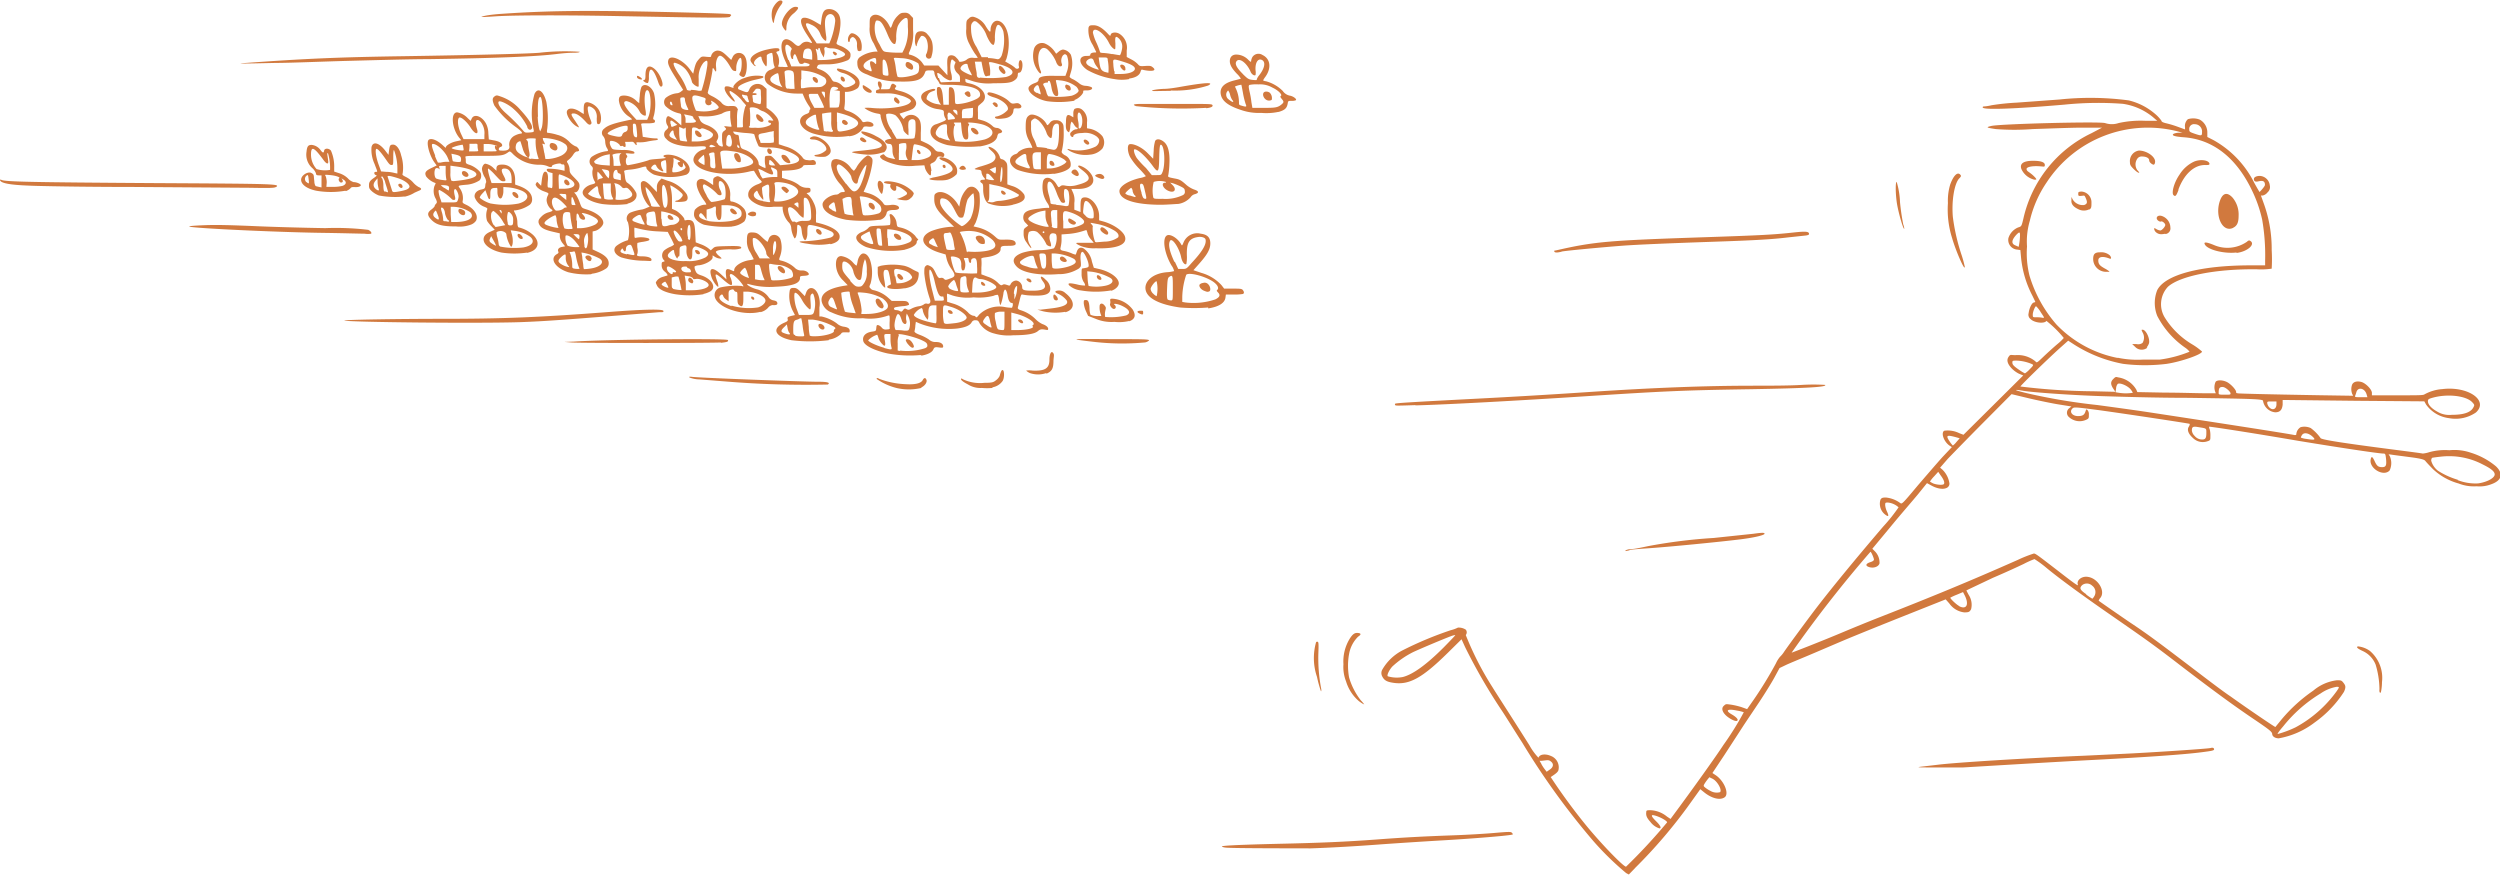 <?xml version="1.0" encoding="UTF-8"?> <svg xmlns="http://www.w3.org/2000/svg" viewBox="0 0 278.13 97.29"><defs><style>.cls-1{fill:#d1793e;}</style></defs><g id="Layer_2" data-name="Layer 2"><g id="art"><path class="cls-1" d="M181.89,96.59l-.68.7-.3-.16a32.53,32.53,0,0,1-3.62-3.53,82.1,82.1,0,0,1-7.95-11c-.65-1-1.63-2.58-2.17-3.41A62.88,62.88,0,0,1,163,72l-.4-.88-1.52,1.5c-2.87,2.83-4.32,3.62-6.09,3.34-.72-.11-1-.28-1.22-.72a.78.78,0,0,1,0-.72A5.49,5.49,0,0,1,156,72.37a39.86,39.86,0,0,1,5.4-2.26,3.71,3.71,0,0,0,.8-.29,1.46,1.46,0,0,1,.87.23.47.47,0,0,1,0,.6,34.2,34.2,0,0,0,3,5.85c.16.27.94,1.48,1.72,2.7s1.85,2.9,2.37,3.73a6.57,6.57,0,0,0,1,1.37c.12-.39.76-.48,1.4-.19a1.35,1.35,0,0,1,.81,1.6c-.09.21-.26.35-.85.74a64.79,64.79,0,0,0,4.1,5.57c1.74,2.09,4,4.4,4.28,4.4a62.74,62.74,0,0,0,4.57-4.93c0-.18-.86-.65-1.44-.78-.4-.1-.33.12.21.65s.61.8.37.8a2,2,0,0,1-1-.72c-.41-.46-.51-.72-.46-1.09,0-.2.07-.22.55-.21a3.1,3.1,0,0,1,1.76.71l.39.26.22-.3c2.3-3.1,4.88-6.72,5.67-7.94A33.61,33.61,0,0,0,194,79.24a4.3,4.3,0,0,0-.77-.19c-1.11-.23-1.33,0-.53.45.54.32.76.62.53.7s-.93-.31-1.27-.66-.47-.74-.2-1,.27-.21.79-.15a8.25,8.25,0,0,1,1.2.28l.62.22.77-1.1a43.29,43.29,0,0,0,2.44-4,3.13,3.13,0,0,1,.45-.72,2.92,2.92,0,0,0,.45-.55c.48-.71,2.84-3.91,3.76-5.1,1.78-2.3,4.22-5.27,7.28-8.85a18.87,18.87,0,0,0,1.7-2.13,2.06,2.06,0,0,0-1.17-.53c-.29,0-.32,0-.32.29a2.15,2.15,0,0,0,.2.71c.23.49.19.61-.13.39a1.52,1.52,0,0,1-.59-1.72c.12-.19.22-.23.6-.23a3.23,3.23,0,0,1,1.59.61c.2.15.25.09,2-2,1-1.16,2.22-2.58,2.75-3.16l1-1.06-.24-.15c-.66-.44-1-1.44-.61-1.67a2.89,2.89,0,0,1,1.67.27l.47.18,6.65-6.6-.47-.19a3,3,0,0,1-.83-.61c-.45-.48-.57-.9-.35-1.24s.22-.22.79-.22a3.07,3.07,0,0,1,2.21.69c.16.19.17.18.9-.52.41-.39,1.08-1,1.5-1.36a5.56,5.56,0,0,0,.76-.72,12.31,12.31,0,0,0-1.93-1.9c-.22.34-1.34.22-1.75-.19a.61.61,0,0,1-.23-.67c.06-.53.34-1.12.56-1.18s.18-.06.18-.08-.15-.33-.32-.68a11.54,11.54,0,0,1-1.27-4.32l-.07-.76-.33-.05a1.08,1.08,0,0,1-1-1.28,1.89,1.89,0,0,1,1.09-1.19c.36-.11.37-.11.58-1a13.9,13.9,0,0,1,7.57-9.48l1.18-.62-2.18,0c-1.2,0-3.69.1-5.54.16a27,27,0,0,1-4.11,0c-1.07-.16-1.12-.2-.48-.35,1-.23,11.93-.51,12.64-.32a2.36,2.36,0,0,0,1.51,0,11.37,11.37,0,0,1,3-.25H240l-.48-.41a6.79,6.79,0,0,0-3.35-1.48,36.94,36.94,0,0,0-6.49.09c-5.59.48-9,.6-9.1.32,0-.07,0-.12.19-.12a5,5,0,0,0,.79-.13,25.66,25.66,0,0,1,2.78-.29l4.78-.35a32.47,32.47,0,0,1,7.71.1,7,7,0,0,1,2.95,1.52,4,4,0,0,1,.69.75c0,.12.23.21.59.29a11.34,11.34,0,0,1,1.29.4l.74.27,0-.23a1,1,0,0,1,.32-.91,2,2,0,0,1,1.32.05,1.64,1.64,0,0,1,.84,1.38l0,.55.67.34a11.14,11.14,0,0,1,4.56,4.78c.3.55.57,1,.58,1s.6-.61.6-.79c0-.41-.21-.52-.75-.39-.3.07-.47,0-.48-.25s.34-.36.67-.36a1.18,1.18,0,0,1,1.1,1.06.77.77,0,0,1-.25.77.94.94,0,0,1-.53.35h-.21l.36,1a14.81,14.81,0,0,1,.84,5.07,17.47,17.47,0,0,1,0,2.07,8,8,0,0,1-1.63.07c-4.57-.06-8.56.73-9.91,1.94a2.84,2.84,0,0,0-.37,3.4,9,9,0,0,0,3.05,3,7,7,0,0,1,1.11.81c0,.32-2.34,1.13-3.93,1.37a19.67,19.67,0,0,1-4.85,0,15.38,15.38,0,0,1-5.45-2.15l-.66-.43-.91.81c-1.47,1.33-4.44,4.22-4.4,4.29a70.24,70.24,0,0,0,8.12.53l2.44.06-.24-.36c-.3-.46-.31-.75,0-1.06s.29-.23.64-.17a2.8,2.8,0,0,1,1.94,1.37l.1.25,3.06.06c1.68,0,3.64.07,4.36.07h1.31l-.08-.21a1.49,1.49,0,0,1,.06-1.06c.21-.26.95-.2,1.41.11s.87.82.87,1,.09.14.21.17,3.19.11,9,.21l3.82.06-.11-.2a1.46,1.46,0,0,1,0-1.07c.16-.29.52-.39,1-.27s1.19.83,1.19,1.22v.27l2.82,0c2.27,0,2.84,0,3-.09a4.78,4.78,0,0,1,2-.6c2.87-.36,5.22,1.27,3.75,2.6a4,4,0,0,1-3,.63,3.69,3.69,0,0,1-2.54-1.51l-.2-.36-7.5-.06-7.88-.09-.38,0,0,.51c-.06.61-.31.86-.84.86a1.52,1.52,0,0,1-1.34-1.26c0-.21-.71-.24-8.32-.35-3.72,0-8.07-.14-9.65-.19-3.22-.1-7.65-.41-8.76-.6-1.37-.23-.78,0,1,.4a66.18,66.18,0,0,0,7.29,1.19c1.79.24,4.24.58,5.44.76,8.67,1.32,16,2.46,16.49,2.58.15,0,.21,0,.21-.11a1,1,0,0,1,.49-.77,1.7,1.7,0,0,1,1.11.1,4.89,4.89,0,0,1,1.1,1.12c.1.18,2.5.55,7.89,1.25,1.85.24,3.41.44,3.47.47a3.35,3.35,0,0,0,.75-.16,6.54,6.54,0,0,1,2.22-.21,5.57,5.57,0,0,1,2.37.27,8.09,8.09,0,0,1,2.81,1.52c.86.83.66,1.58-.54,2a3.56,3.56,0,0,1-1.61.22,4.62,4.62,0,0,1-2-.31,6.79,6.79,0,0,1-2.87-1.61c-.34-.35-.71-.74-.82-.88s-.27-.26-1.78-.45c-.89-.12-1.78-.23-2-.27-.37-.05-.37-.05-.21.13a1.9,1.9,0,0,1,0,1.63c-.68.75-2.35-.26-2.1-1.27.09-.34.19-.29.44.25s.41.65.84.65.49-.23.42-.94c-.06-.52-.08-.57-.29-.57-.47,0-4.51-.6-9.49-1.42-5.82-1-9.87-1.6-9.91-1.57a.87.87,0,0,0,.08.31,2.77,2.77,0,0,1,.07.75c0,.44,0,.47-.41.59a1.57,1.57,0,0,1-1.56-.42c-.49-.44-.65-.9-.43-1.23.09-.14.13-.28.08-.32s-6.36-1-10-1.51c-2.65-.35-2.83-.36-3-.22-.42.37-.07.87.6.87.48,0,.69-.12.81-.48s.13-.28.25-.17a.69.69,0,0,1,.14.51c0,.37,0,.42-.32.56a1.75,1.75,0,0,1-1.87-.29.63.63,0,0,1,0-1l.25-.2-1.32-.21c-.72-.11-2.22-.42-3.34-.68l-2-.48-3.08,3.1c-1.7,1.71-3.48,3.54-4,4.08l-.87,1,.28.24a2.69,2.69,0,0,1,.76,1.52c0,.68-1,.79-2,.23l-.5-.27-1,1.24c-.57.69-2,2.33-3.08,3.65l-2,2.41.28.28a1.78,1.78,0,0,1,.52,1.34c-.09.37-.63.57-1.12.43s-.44-.39.1-.56c.28-.09.4-.18.4-.3s-.29-.85-.39-.85a138.32,138.32,0,0,0-8.77,11.22c.05,0,3.21-1.22,6-2.4,1-.42,2.69-1.11,3.79-1.54,5.8-2.27,10-4,15.35-6.37a14.71,14.71,0,0,1,1.81-.72c.18,0,.37.14,2.59,1.85,1.93,1.5,2.39,1.82,2.31,1.63-.19-.5.44-1,1.12-.88,1.12.16,2,1.61,1.36,2.36a.77.77,0,0,0-.17.29c.12.1,2.56,1.79,3.52,2.44,1.78,1.18,2.89,2,6.31,4.6,1.75,1.33,3.92,3,4.83,3.6,2.05,1.47,5,3.46,5,3.41l.72-.88a17.5,17.5,0,0,1,3.49-3.16,5,5,0,0,1,2.64-1.16c.43,0,.51,0,.73.29s.3.46.05,1a12.44,12.44,0,0,1-3.25,3.4,9.18,9.18,0,0,1-4,1.77c-.4,0-.71-.2-.73-.46s-.19-.42-2.07-1.69c-2.25-1.52-4.53-3.19-8.12-5.94-2.83-2.18-3.59-2.73-7.59-5.5-3.31-2.29-5.83-4.13-7.31-5.35a11.89,11.89,0,0,0-1.36-1,10.35,10.35,0,0,0-1.18.53c-.6.29-2.14,1-3.44,1.55L219,65.57l-.24.12.26.49a2,2,0,0,1,.27,1.59c-.16.31-.26.36-.76.36a2.37,2.37,0,0,1-1.67-1l-.4-.45-4.57,1.82c-2.51,1-5.61,2.25-6.88,2.79S202,72.58,201,73s-2,.83-2.35,1l-.67.32-.58,1.07c-.32.59-1.08,1.81-1.69,2.73s-1.45,2.15-1.85,2.77L191.84,84l-1.33,2,.36.24c.94.62,1.54,2.08,1,2.46s-1.5.09-2.3-.57l-.41-.33L188,89.42a55.76,55.76,0,0,1-6.12,7.17ZM190.31,88a1.38,1.38,0,0,0,1.05.13c.25-.25-.31-1.24-.85-1.5l-.34-.16-.22.27a4.93,4.93,0,0,0-.34.49c-.11.2-.09.24.11.4a3.54,3.54,0,0,0,.59.37Zm-18.83-3a4.15,4.15,0,0,0,.39.6l.2.26.33-.23c.4-.26.48-.61.19-.87s-.4-.19-1.06-.12l-.25,0,.2.34ZM254,80.82c-.4.46-.67.84-.6.84a11.43,11.43,0,0,0,2-.75,13.65,13.65,0,0,0,4.55-4c.33-.48.33-.5,0-.5a4.51,4.51,0,0,0-1.78.74A15.77,15.77,0,0,0,254,80.82ZM154.4,75.24a3.48,3.48,0,0,0,1.66.08q1.68-.42,4.54-3.28c.71-.72,1.3-1.34,1.3-1.37s-.16,0-.35.06c-.74.26-3.79,1.55-4.38,1.84a10,10,0,0,0-2.28,1.59c-.4.46-.62,1-.49,1.08Zm63.54-7.81c.84.44,1.16-.17.63-1.21l-.18-.35-.69.29a6.63,6.63,0,0,0-.72.33c-.07.06.68.79,1,.94Zm14.15-1.29a5.79,5.79,0,0,0,.69.47,1.17,1.17,0,0,0,.22-.29.88.88,0,0,0-.24-1.16.85.85,0,0,0-1.12-.06c-.33.33-.24.53.45,1Zm-17-12.35c.43.16,1.09.2,1.18.05s0-.46-.36-.94l-.28-.41-.46.51a4.16,4.16,0,0,0-.46.57s.17.13.38.22Zm58.32-.38a5.5,5.5,0,0,0,2.28.37c1-.14,1.85-.6,1.85-1s-.65-.77-1.37-1.13a8.07,8.07,0,0,0-4.6-.85c-.53.06-1,.12-1,.14a.48.48,0,0,0-.09.33,2.13,2.13,0,0,0,.76,1.11,8.65,8.65,0,0,0,2.21,1Zm-56.51-4.3a2.83,2.83,0,0,0,.36.46,2.3,2.3,0,0,0,.41-.41l.35-.4-.35-.1c-1.1-.31-1.23-.23-.77.45Zm39.69-.28c.95.15,1.08.11.68-.26s-.94-.52-1.17-.17c-.09.14-.14.26-.11.29a2.4,2.4,0,0,0,.6.14Zm-12.43-.33a1.09,1.09,0,0,0,.64.38c.52.07.66-.07.66-.67s.07-.53-.94-.7c-.58-.1-.67,0-.67.4a1,1,0,0,0,.31.59Zm27-2.7a2.57,2.57,0,0,0,1.6.35c1.3,0,2.11-.25,2.41-.83.14-.26.13-.29-.12-.56-.68-.75-2.87-1-4.59-.46-.29.09-.35.15-.35.34,0,.37.4.81,1.05,1.16Zm-18.74-.53c.36.44.84.28.84-.29v-.32h-.52c-.44,0-.51,0-.51.18a.87.87,0,0,0,.19.43Zm9.6-1.25c-.06.16,0,.17.64.17h.72l-.09-.31c-.21-.73-1-.87-1.15-.21a3.59,3.59,0,0,1-.12.35Zm-15.19-.32c0,.19,0,.21.66.21s.66,0,.66-.16-.55-.7-.89-.7-.43.15-.43.65Zm-11.1,0a5.11,5.11,0,0,0,1.55,0,1.41,1.41,0,0,0-.2-.33c-.3-.42-1.22-.83-1.48-.66a.86.86,0,0,0-.18.5l-.06.43.37.06ZM224.71,41.2a4.26,4.26,0,0,0,.57.34,2.84,2.84,0,0,0,.53-.46c.42-.42.44-.47.28-.56a4.76,4.76,0,0,0-1.71-.4c-.46,0-.5,0-.5.22s.12.38.83.86Zm10.89-1.4a10.66,10.66,0,0,0,2.75.21c.92,0,1.77,0,1.9,0a13.54,13.54,0,0,0,3.34-.88s-.17-.24-.47-.44A9.77,9.77,0,0,1,240,35.15a3.87,3.87,0,0,1,0-2.88c.89-1.72,4.81-2.75,10.43-2.75H252L252,29a23.14,23.14,0,0,0-.33-4.57,14.7,14.7,0,0,0-1.14-3.26c-1.75-3.65-4.37-5.68-7.6-5.9-1-.07-1.4-.21-1.1-.39a1.52,1.52,0,0,1,.57-.11h.42l-.46-.13a13.45,13.45,0,0,0-14.65,5.63,12.65,12.65,0,0,0-1.89,4.3,8.09,8.09,0,0,0-.31,2.85,10.19,10.19,0,0,0,.28,3.26,14.67,14.67,0,0,0,3,5.43,12.88,12.88,0,0,0,6.79,3.71Zm3.3-1.12a1,1,0,0,1-1.36-.09l-.33-.31.48,0a.82.82,0,0,0,.67-.13,1.14,1.14,0,0,0,0-1.18c-.13-.27-.13-.29,0-.29.39,0,.85,1,.72,1.51a1.33,1.33,0,0,1-.26.46Zm-4.24-8.44s-.17,0-.39,0a1.43,1.43,0,0,1-1.4-1.42c0-.56.19-.75.76-.75a1.46,1.46,0,0,1,1.07.32c.21.22.21.47,0,.38-.75-.3-1.26-.22-1.26.2s.17.59.72.9a3,3,0,0,1,.51.33Zm14.16-2.15c-1.34.16-3.14-.28-3.5-.85-.21-.34.07-.35.94,0a3.81,3.81,0,0,0,3.71-.34c.17-.16.26-.18.38-.1.61.38-.33,1.2-1.53,1.34ZM240.91,26c-.5.1-.74.07-1-.12a.63.63,0,0,1-.25-.38c0-.16,0-.16.26,0a1.08,1.08,0,0,0,.42.14c.17,0,.55-.42.55-.61s-.35-.46-.47-.39-.48-.13-.48-.37.31-.39.74-.17a1.38,1.38,0,0,1,.78,1.21.63.63,0,0,1-.57.73Zm7.53-.65c-1.11.54-2-1.13-1.53-2.82.31-1.06.83-1.24,1.48-.53a2.93,2.93,0,0,1,.66,2c0,.76-.17,1.13-.61,1.34Zm-16-2.07a1.33,1.33,0,0,1-1.21,0c-.58-.27-.82-.59-.78-1l0-.37.15.29a1.31,1.31,0,0,0,1.26.61c.34-.12.39-.28.21-.71s-.17-.34-.5-.31-.36,0-.36-.21,0-.24.34-.27a1.19,1.19,0,0,1,1.13,1.17c0,.55,0,.7-.26.85Zm9.93-2.16c-.26.69-.36.79-.57.58s0-1.31.7-2.31A3.81,3.81,0,0,1,244.05,18c.69-.32,1.68-.2,1.76.21,0,.13-.05.16-.52.15-1.18,0-2.3,1-2.94,2.73ZM238,19.16c0,.15-.27,0-.63-.36s-.41-.48-.41-.76a1.18,1.18,0,0,1,1-1.29c.84,0,1.8.65,1.8,1.22,0,.18-.06.32-.15.35s-.51-.22-.51-.48-.34-.43-.81-.43a.57.57,0,0,0-.51.25,1.11,1.11,0,0,0,0,1.27,1,1,0,0,1,.19.23ZM226.6,35.3a2.88,2.88,0,0,1,.67.06c.2,0,.18,0-.23-.62a3,3,0,0,0-.52-.67c-.12,0-.37.63-.37.93s0,.3.45.3Zm-2.39-8,.37.16a6.56,6.56,0,0,0,.15-1.3c0-.37-.08-.38-.4-.05-.55.6-.59,1-.12,1.19Zm19.93-12.43c.8.27.84.26.84-.18a.8.8,0,0,0-.8-.87.53.53,0,0,0-.62.6c0,.23.06.27.58.45ZM145.58,94.38c-1.09,0-8.12,0-9-.07-.33,0-.62-.08-.64-.14s.74-.16,6.08-.29c5-.11,7.64-.23,11.07-.48,3.16-.24,5.32-.35,8.61-.47,1.46-.05,3.49-.17,4.52-.26,1.74-.15,1.88-.15,2,0s.14.16-.07.2c-.61.13-4.76.46-7.8.63-1.88.11-4.79.3-6.49.42-2.86.22-6,.4-8.27.47Zm72.81-9c-.29,0-1.63,0-3,0-1.88,0-2.28,0-1.7-.08l1.89-.22c1.87-.24,9.81-.74,16.18-1l4.16-.2c3.15-.14,9.74-.58,10-.66s.4,0,.4.14-.23.18-1.39.33c-2,.26-6.49.57-12.94.9-3,.16-7.52.43-13.58.79Zm-66.62-7.06c0,.08-.15,0-.57-.3a4.68,4.68,0,0,1-1.45-2.22,4.35,4.35,0,0,1-.29-1.9,4.85,4.85,0,0,1,.71-2.86c.34-.52.56-.66.92-.62s.35.19,0,.41a3.58,3.58,0,0,0-1,1.92,7.18,7.18,0,0,0,0,2.62,7.52,7.52,0,0,0,1.3,2.54,4,4,0,0,1,.35.41ZM264.89,77c-.11.17-.21,0-.17-.33a9.72,9.72,0,0,0-.43-2.74,2.78,2.78,0,0,0-1.45-1.51c-.57-.27-.73-.42-.52-.51a2.75,2.75,0,0,1,1.34.51A3.93,3.93,0,0,1,265,75.88c0,.54-.09,1-.11,1.07ZM147,76.64c0,.22,0,.31-.05.24a13.1,13.1,0,0,1-.43-1.57,6.48,6.48,0,0,1-.11-3.84.13.13,0,0,1,.17-.07c.12,0,.13.27.09,1.3a18.09,18.09,0,0,0,.33,4ZM181.3,61.22l-.46.09s0,0,0-.08a1.72,1.72,0,0,1,.69-.15c.35,0,1.19-.19,1.87-.33a58.66,58.66,0,0,1,7.25-.9l4.44-.47c1-.14,1.22-.13,1.22,0s-.86.39-2.66.62c-2.5.31-8.19.86-10.3,1-.91.06-1.85.14-2.08.18ZM157.5,45.07c-2.08.07-2.22.07-2.28,0a.12.12,0,0,1,0-.16c.11-.07,1.9-.18,7.82-.49,4.52-.23,9-.49,13.63-.8,7.18-.48,13-.71,18.45-.71,1.56,0,4,0,5.35-.09a22.21,22.21,0,0,1,2.58,0c.25.24-2,.37-8.22.48-7.65.12-9.57.21-18.68.8-7,.46-15.41.92-18.69,1Zm-55-1.91a6,6,0,0,1-2.78,0,6.71,6.71,0,0,1-2.19-1c0-.14.07-.13.32,0a9.26,9.26,0,0,0,2.88.58c1.06.07,1.73-.09,1.92-.45s.36-.23.43,0-.17.63-.58.81Zm7.91,0a6.54,6.54,0,0,1-1.18,0,2.61,2.61,0,0,1-1.56-.4c-.43-.22-.73-.44-.75-.55s0-.15.24,0a4.45,4.45,0,0,0,2.37.38c.85,0,1-.06,1.28-.29a1.33,1.33,0,0,0,.4-.47c.16-.59.26-.74.39-.63s.16.84-.06,1.19a1.74,1.74,0,0,1-1.13.7Zm-18.27-.38a108.24,108.24,0,0,1-11.4-.34l-2.92-.23A3.26,3.26,0,0,1,76.71,42c-.09-.1,0-.11.33-.07.73.1,12.25.54,14,.54,1,0,1.35.1,1.08.29Zm24.27-1.28a2.77,2.77,0,0,1-1.84,0,1.53,1.53,0,0,1-.41-.27s.3-.06.73,0c1.37.06,1.86-.25,1.86-1.21,0-.6.18-1,.38-.79s.1.36.07.92c0,.89-.2,1.17-.79,1.43Zm-14-2a13.7,13.7,0,0,1-3.67-.18c-1.52-.34-2.58-.88-2.7-1.38s.2-.94,1-1.05c.4-.06.42-.07.45-.4s.06-.34.22-.32a.87.87,0,0,1,.38.27.55.55,0,0,0,.57.21c.28,0,.36-.07.32-.17a5.81,5.81,0,0,1,0-.79c0-.6,0-.64-.19-.58a6,6,0,0,1-2.79.29,7.23,7.23,0,0,1-3.48-.64,1.7,1.7,0,0,1-1.08-1.12c-.26-.9.63-1.56,2.51-1.85l.36-.06-.49-.51A2.52,2.52,0,0,1,93,29.41c0-.61.2-.92.59-.92a2.19,2.19,0,0,1,1.32.73c.19.22.37.36.39.32a2.75,2.75,0,0,0,.11-.46c.08-.48.37-.88.63-.88s.52.17.74.68a4.52,4.52,0,0,1,.07,2.67c-.16.35-.16.38,0,.54a.51.51,0,0,0,.28.18,3.64,3.64,0,0,1,1.62.8l.46.41.8,0c.73,0,.82,0,1,.14a.41.41,0,0,1,.12.29,1.79,1.79,0,0,1-.7.15,7.93,7.93,0,0,0-.81.12c-.25.07-.2.32.08.32a.89.89,0,0,1,.41.11c.16.09.22.08.36-.11s.21-.21.4-.1.28.08.57-.08a2.64,2.64,0,0,1,.78-.25,1.24,1.24,0,0,0,.56-.2.37.37,0,0,1,.38-.08c.31.06.43-.17.28-.57a12.82,12.82,0,0,1-.61-2.81c0-.49,0-.68.15-.81s.19-.15.49,0,.4.3.62.76.33.6.51.57A.39.39,0,0,1,105,31c.16.17.19.18.66,0,.65-.21.68-.39.16-1.12a3.36,3.36,0,0,1-.5-1.06l-.12-.51-.67-.2c-2-.61-2.42-1.75-.9-2.41a7.54,7.54,0,0,1,2.16-.47h.35l-.81-.78c-1.08-1-1.39-1.56-1.39-2.26,0-.46,0-.57.2-.69.59-.41,1.75.16,2.37,1.15l.21.34.1-.52a3,3,0,0,1,.83-1.55c.48-.33,1-.09,1.3.55a6.48,6.48,0,0,1-.42,3.33l-.22.39.47.11a4.38,4.38,0,0,1,1.9,1c.42.38.42.38,1.12.36s1.09.06,1.18.33-.1.36-.78.36-.88,0-.88.38-.53.76-1.69.9c-.38.05-.49.1-.45.21a5.1,5.1,0,0,1,0,.91v.77l.72.27a2.93,2.93,0,0,1,1.09.64c.31.31.4.35.54.26s.24-.07.47,0,.31.14.4,0a.74.74,0,0,1,.66-.48.77.77,0,0,1,.66.76c0,.3.24.38,1.22.37,1.24,0,1.6-.34,1.11-1s-.21-.74.29-.21a1.35,1.35,0,0,1,.51,1c0,.59-.57.81-2,.75a5.82,5.82,0,0,1-1.09-.11c-.13-.06-.18.05-.31.58-.08.35-.18.73-.21.84s0,.22.31.32a4,4,0,0,1,1.66,1,2.81,2.81,0,0,0,.75.54c.39.13.65.34.65.53s-.09.13-.44.08-.48,0-.66.14c-.36.34-1.18.49-2.78.5a5.71,5.71,0,0,1-2.13-.2A2.69,2.69,0,0,1,109,36c-.15-.31-.22-.37-.47-.37a.43.43,0,0,0-.44.24c-.2.35-.7.56-1.61.68a8.94,8.94,0,0,1-4.18-.57l-.41-.18-.06.44c0,.24-.07.52-.09.61s.12.23.6.41a4.71,4.71,0,0,1,1,.51,1.07,1.07,0,0,0,.8.28c.48,0,.79.19.79.49,0,.15-.06.17-.5.11s-.49,0-.6.24-.49.53-1.29.67ZM100.12,39a6.45,6.45,0,0,0,2.82-.27c.21-.11.26-.18.22-.38s-.18-.3-.63-.51c-.83-.39-2.72-.83-2.57-.6a.13.13,0,0,1,0,.17,2.05,2.05,0,0,0-.09.79V39l.29.06Zm1.54-.39c-.1.16-.31.07-.59-.26a1.32,1.32,0,0,1-.3-.48c0-.17.28-.17.5,0s.46.63.39.74Zm-3.28.11c.84.22.89.21.78-.15a3.91,3.91,0,0,1-.09-.86v-.55l-.36,0c-.39,0-.38,0-.25.85.06.38,0,.45-.08.45s-.52-.42-.65-.86a1.62,1.62,0,0,0-.14-.36,2.3,2.3,0,0,0-1,.62c0,.17,1,.62,1.77.83Zm1.48-2a5.51,5.51,0,0,1,.75.07c.42,0,.45,0,.54-.2a1.88,1.88,0,0,0-.09-1.38l-.18-.33-.06.26a1.31,1.31,0,0,0,0,.48.46.46,0,0,1,0,.35c-.12.2-.4,0-.5-.34-.16-.51-.29-.71-.44-.68s-.43,1-.35,1.42.1.35.39.35Zm12.65,0h.68c1,0,1.83-.2,1.72-.38s0-.14.06-.22c.22-.28-.79-.92-1.92-1.21l-.54-.14v2Zm1.32-.87c0,.16-.19.15-.4,0s-.22-.31,0-.31a.4.4,0,0,1,.4.35Zm-2.7.82a1.75,1.75,0,0,0,.4.05c.21,0,.22,0,.22-1.05v-1l-.49,0a1.58,1.58,0,0,0-.57.15,2.33,2.33,0,0,0,.08.94c.13.71.19.87.36.91Zm-1.28-.44c.35.24.52.27.45.09a4.68,4.68,0,0,1-.17-.66c-.14-.61-.27-.66-.59-.23s-.17.47.31.8ZM105,35.87c.11.2.21.2,1.25.08.7-.08,1.24-.33,1.29-.59s-.73-.93-1.78-1.23c-.87-.27-.85-.28-.85.7a4.16,4.16,0,0,0,.09,1Zm1-1.08c0,.2-.36.15-.47,0s-.12-.29.08-.29a.4.4,0,0,1,.39.34Zm-2.76,1a7.33,7.33,0,0,0,.84.18c.1,0,.13-.2.1-1l0-1-.35,0c-.44,0-.55.19-.55,1a1.39,1.39,0,0,1-.07.61,2.19,2.19,0,0,1-.54-1c0-.16-.1-.31-.14-.31a1.81,1.81,0,0,0-.86.75c0,.23.62.53,1.59.78Zm5.27-.58c.1.16.19.11.41-.19a3.2,3.2,0,0,1,2.87-.86,4.65,4.65,0,0,0,.8.08,2.28,2.28,0,0,0,.09-.28c0-.22,0-.26-.14-.26s-.34-.19-.43-.75-.22-.79-.33-.72a.89.89,0,0,0-.15.45c-.11.7-.3,1.33-.36,1.24a3.09,3.09,0,0,1-.12-.59,1.5,1.5,0,0,0-.13-.53,1.14,1.14,0,0,0-.49.11,6.54,6.54,0,0,1-2.21.17,5.74,5.74,0,0,1-2.36-.21l-.59-.21a1.55,1.55,0,0,0,0,.45v.46l.54.17a4,4,0,0,1,1.77,1,1.19,1.19,0,0,0,.59.39.36.36,0,0,1,.27.09Zm-12.69-.28h.57c1.18,0,2.22-.34,2.36-.71s-.18-.72-.53-1a5.4,5.4,0,0,0-2.15-.66c-.66-.06-.7-.05-.63.11a6.8,6.8,0,0,1,.42,1.9Zm2.42-.66c-.19.12-.53-.09-.71-.43s-.14-.62.13-.62.84.88.58,1ZM94,34.68a3,3,0,0,0,.63.11l.57.06L94.9,34a6,6,0,0,1-.37-1.47c0-.1-.1-.11-.44-.07a1.77,1.77,0,0,0-.5.11A8.89,8.89,0,0,0,94,34.68Zm-1.53-.52.43.19c.23.09.25.08.19-.07s-.15-.41-.25-.71c-.21-.59-.36-.63-.61-.15a.51.51,0,0,0,.24.74ZM104,33.45h.52c.51,0,.51,0,.47-.25s-.07-.24-.12-.21a.4.4,0,0,1-.26-.05c-.2-.11-.39-.61-.63-1.65-.16-.71-.4-1.29-.53-1.29s-.07,1,.24,2.22Zm8.85-.76c0,.37,0,.62,0,.62a3.05,3.05,0,0,0,.31-1.31c0-.23,0-.23-.16-.09a1.36,1.36,0,0,0-.2.78Zm-4.71-.14h.62c1,0,2.08-.32,2.08-.61s-1.2-.89-1.75-.89a.86.86,0,0,1-.42-.12c-.31-.19-.45.07-.49.9Zm1.47-.84c0,.12-.22.11-.36,0s-.15-.36,0-.36a.64.64,0,0,1,.38.39Zm-2.66.79a2.3,2.3,0,0,0,.86,0,3,3,0,0,0-.14-.38,2.67,2.67,0,0,1-.14-.86c0-.56-.07-.62-.51-.44-.16.06-.2.17-.2.84s0,.79.13.82Zm-1.36-.43c.22.19,1,.41,1,.27s-.12-.36-.21-.66a1.42,1.42,0,0,0-.24-.55,1.78,1.78,0,0,0-.65.71.34.34,0,0,0,.14.23Zm-11-.81c.51.56.61.63.93.63s.38-.05.61-.39a1.93,1.93,0,0,0,.3-1.26,3.88,3.88,0,0,0-.09-1.14l-.11-.28-.12.33a5,5,0,0,0-.18,1c-.09.91-.13,1-.33,1s-.47-.29-.64-.85a1.6,1.6,0,0,0-.8-1.14c-.37-.15-.46-.06-.46.46s.09.66.89,1.56Zm11.68-1c0,.09.4.14,1.23.15a9,9,0,0,0,1.2,0,4.24,4.24,0,0,0,0-.77c0-.79-.12-1-.47-.89a.27.27,0,0,0-.19.3c0,.32-.23.24-.27-.09s-.08-.26-.31-.26-.27,0-.18.19a1.45,1.45,0,0,1,0,1.13c-.23.19-.34,0-.34-.51a1.07,1.07,0,0,0-.16-.69c-.19-.22-.92-.38-1-.23a6.15,6.15,0,0,0,.5,1.71ZM107.62,28a1.18,1.18,0,0,1,.27,0A8.27,8.27,0,0,0,109,28c1.62-.11,2.11-.53,1.45-1.28a4,4,0,0,0-3.13-1c-.5.05-.61.09-.5.17a7.14,7.14,0,0,1,.71,2c0,.09.06.17.13.17Zm1.95-1.11c0,.23,0,.26-.27.26a.66.66,0,0,1-.53-.3c-.32-.37-.28-.59.11-.63a.65.65,0,0,1,.69.67Zm-4.29.76c0,.13.15.16.52.16s.47,0,.41-.19a4.58,4.58,0,0,1-.09-.5,3.65,3.65,0,0,0-.19-.81c-.12-.36-.2-.48-.3-.44a1.45,1.45,0,0,1-.3.05c-.37,0-.4.12-.25.86.08.38.17.77.2.87Zm-1.77-.51a1.89,1.89,0,0,0,.53.27l.3.09L104.1,27c-.22-.53-.25-.55-.43-.43-.37.24-.41.43-.16.62Zm2.56-2.67a7.15,7.15,0,0,0,.91.69c.23,0,.75-.45,1-.85a4.4,4.4,0,0,0,.32-1,4.89,4.89,0,0,0,0-1.8c-.11,0-.54.47-.67.72a6.66,6.66,0,0,0-.24,1,3.79,3.79,0,0,1-.24.93.43.43,0,0,1-.3.05c-.18,0-.31-.2-.61-.78-.43-.86-.77-1.24-1.18-1.33s-.47,0-.47.4.47,1.09,1.51,2Zm21.28,13.63a27.5,27.5,0,0,1-5.76-.08c-2.76-.32-2.69-.33,2.25-.29,3.12,0,4,0,4,.14a.92.92,0,0,1-.46.23Zm-47.16,0c-.78.07-15.61.08-16.6,0l-.81-.06L63.87,38c3.6-.24,17-.37,17.11-.17s-.19.24-.79.31Zm12-.25a16.87,16.87,0,0,1-4.14,0c-1.86-.39-2.24-1.31-.81-1.94.39-.17.44-.23.39-.42s0-.25.55-.38l.26-.06-.18-.35a3.63,3.63,0,0,1-.39-2.43c.08-.19.15-.24.43-.24s.42.08.79.46l.45.46.14-.39c.27-.76,1-.66,1.34.2a2.74,2.74,0,0,1,.14,1.45l0,1,.24,0a4.45,4.45,0,0,1,1.7.77,1.43,1.43,0,0,0,.74.36c.47.06.69.2.69.46s-.07.17-.42.17-.46,0-.55.18a2.37,2.37,0,0,1-1.34.63Zm-2.09-.54c0,.07.21.11.54.1,1.06,0,2.21-.33,2.13-.58a.22.22,0,0,1,.1-.22c.12-.09.1-.14-.14-.3a6.72,6.72,0,0,0-2.28-.75l-.55,0,.08.83c0,.47.1.9.12,1Zm1.6-.74c-.1.18-.41.09-.57-.15s-.07-.47.23-.37.43.38.34.52Zm-3.23.79a2.48,2.48,0,0,0,.62.06c.39,0,.41,0,.36-.23a8.22,8.22,0,0,1-.16-1c-.06-.4-.13-.75-.14-.77s-.09,0-.16,0a1.06,1.06,0,0,1-.37.16c-.3.07-.37.27-.37,1.06,0,.53,0,.59.22.64Zm-1.3-.32c.61.24.87.22.62-.05a1.32,1.32,0,0,1-.17-.5l-.08-.4-.3.3c-.38.36-.39.53-.07.65Zm1.71-2h.61c1,0,1,0,1.13-.6a3.07,3.07,0,0,0-.11-1.66c-.08-.15-.12-.16-.24-.05s-.14.26-.09.9,0,.79-.07.79-.55-.43-.86-1-.62-.85-.79-.85-.1,1.15.19,1.84Zm-31,.8c-4.83.16-19.33,0-19.57-.18-.09-.09,6-.19,10.77-.19,6.91,0,11-.17,18.79-.77,3.78-.29,5.86-.33,5.93-.12s-.17.13-.56.16c-10.54.85-12.63,1-15.36,1.1Zm67.75-.13a4.91,4.91,0,0,1-1.65.1,4.54,4.54,0,0,1-2.11-.35l-.82-.32-.24-.53a2.93,2.93,0,0,1-.24-.88c0-.3,0-.35.23-.35s.37.13.41.9a2.46,2.46,0,0,0,.11.74,1.81,1.81,0,0,0,.67.14c.48,0,.58,0,.52-.07a2.22,2.22,0,0,1-.17-1.11c.06-.26.32-.28.54,0s.15.26.07.69a1.67,1.67,0,0,0,0,.59,7.1,7.1,0,0,0,2.34-.17c.58-.25.36-.69-.52-1.09-.48-.22-1-.27-.77-.08s.13.45-.08.45-.52-.42-.41-.59a.66.66,0,0,0,0-.33c0-.18,0-.22.24-.22a3.05,3.05,0,0,1,2.26,1.2c.4.65.27,1.08-.39,1.32Zm1.55-.93c0,.24-.06.26-.41.1s-.26-.31.1-.31.28,0,.31.21Zm-8.67-.09a6.31,6.31,0,0,1-2.48-.06l-.62-.18.38,0,1.26-.15c1.31-.16,1.85-.45,1.63-.86a2.46,2.46,0,0,0-1-.77c-.39-.17-.35-.32.09-.35a1,1,0,0,1,.75.28c1.11.85,1.11,1.84,0,2.14Zm-33.9,0c-2.06.53-5.11-.56-5.11-1.85a.88.88,0,0,1,.64-.86,7.84,7.84,0,0,1,2.41-.16c.25.13.2,0-.17-.46s-1-1-1.13-.85,0,.27.09.54c.25.84.07.87-.8.13-1-.88-1.09-.87-.75.11a1.59,1.59,0,0,1,.13.6c-.1.1-.6-.59-.74-1-.39-1.13.06-1.27,1.07-.34l.57.53-.06-.53c-.06-.62.08-.74.6-.49.3.14.32.14.32,0,0-.46.84-1,1.73-1.12a1.86,1.86,0,0,0,.45-.1s-.18-.35-.38-.74a2.22,2.22,0,0,1-.38-1.37c0-.74.11-.89.62-.87s.63.13,1.19.66c.26.23.47.41.49.38l.12-.31c.2-.62,1-.6,1.29,0a2.91,2.91,0,0,1,0,1.85c-.18.5-.18.49.17.57a3.46,3.46,0,0,1,1.42.76,1,1,0,0,0,.8.32,1,1,0,0,1,.61.16c.31.27.21.4-.31.43S89,30.73,89,31c-.08.56-.89.83-2.73.9a8.48,8.48,0,0,1-3-.3c-.13-.05-.16,0-.13.06s.34.31,1,.51a2.26,2.26,0,0,1,1.36.88.83.83,0,0,0,.57.37c.29.06.38.13.41.29s-.07.27-.53.23a.76.76,0,0,0-.51.31,1.67,1.67,0,0,1-.84.48ZM81.39,34a6.82,6.82,0,0,0,2.94.2c.43-.12.83-.48.83-.75,0-.44-.89-.9-1.93-1l-.53,0v.77c0,.85-.12,1-.48.71-.15-.13-.18-.28-.18-.81s0-.65-.14-.65a.3.3,0,0,1-.23-.16c-.07-.13-.14-.15-.36-.07s-.27.12-.25.69l0,.59-.28-.2a.92.92,0,0,1-.32-.38c-.07-.21-.16-.23-.32-.07-.34.34.15.8,1.23,1.19Zm2.52-.8c0,.13,0,.17-.14.14a.29.29,0,0,1-.2-.2c0-.13,0-.17.14-.14a.27.27,0,0,1,.2.2ZM85.78,31c0,.18.1.21.45.19A5.89,5.89,0,0,0,88,30.92c.21-.1.25-.18.22-.41a1,1,0,0,0-.18-.46,2.63,2.63,0,0,0-1.49-.58,5,5,0,0,1-.73-.1c-.25-.05-.26,0-.26.26A6.44,6.44,0,0,0,85.78,31Zm1.5-.62c-.1.1-.45-.08-.64-.33-.32-.43.07-.63.48-.25.21.2.28.46.16.58Zm-3.22.7a3.27,3.27,0,0,0,1,.09.9.9,0,0,0-.11-.26,7.55,7.55,0,0,1-.26-.82c-.16-.6-.18-.63-.44-.63H84l0,.8c0,.44,0,.81,0,.82Zm-1.4-.43a2.39,2.39,0,0,0,.47.22l.2.06-.19-.57a1.52,1.52,0,0,0-.25-.57c-.14,0-.58.48-.55.59a.92.92,0,0,0,.32.27Zm1.85-1.9h1.16l-.21-.2a.63.63,0,0,1-.21-.35c0-.57-.9-1.72-1.34-1.72-.18,0-.19,0-.15.54a2.19,2.19,0,0,0,.4,1.14Zm1.49-1c0,.68,0,.79.19.36a2.07,2.07,0,0,0,.13-1.18c-.09-.15-.11-.14-.2,0a2,2,0,0,0-.12.78Zm48.41,6.46a19.18,19.18,0,0,1-3.12,0c-2.27-.32-3.62-1-3.83-1.93s.75-1.89,2.43-2a3.57,3.57,0,0,0,.73-.12,1.56,1.56,0,0,0-.28-.61c-.81-1.36-1.07-3.06-.51-3.36.38-.2,1.23.34,1.58,1,.09.16.11.15.25-.19a1.64,1.64,0,0,1,1.93-1c.73.09,1.06.42,1.06,1.07s-.32,1.22-1.17,2.19l-.71.8.89.3a4.81,4.81,0,0,1,2.23,1.36l.3.39h.95c.75,0,1,0,1.12.15s.22.37,0,.45a6,6,0,0,1-1,.06h-.88l-.05.37c-.1.6-.79,1-1.91,1.17Zm-2.53-.56a7.52,7.52,0,0,0,3.32-.34c.49-.24.59-.47.33-.75s-.15-.22-.05-.38,0-.48-.51-.84c-.91-.62-2.69-1.08-3-.77a8.4,8.4,0,0,0-.44,2.44v.58l.35.06Zm2.65-1.23c-.19.07-.25.06-.59-.08s-.57-.46-.49-.67a.61.61,0,0,1,.39-.19.53.53,0,0,1,.58.15c.24.23.31.7.11.79Zm-4.6.92a.85.85,0,0,0,.34.08c.21,0,.21,0,.21-1.37s0-1.53-.41-1.24c-.15.11-.19.3-.23,1.28s0,1.18.09,1.25Zm-1.63-.67a1,1,0,0,0,.38.28,3.67,3.67,0,0,0,0-1.65c-.13-.08-.67.6-.67.86a.88.88,0,0,0,.28.51Zm2.39-3.58.39.83h.45c.43,0,.47,0,1-.62,1.19-1.27,1.68-2.07,1.6-2.6,0-.26-.45-.41-.92-.32-.92.16-1.2.62-1.17,2a3.82,3.82,0,0,1-.06,1c-.2.12-.48-.26-.58-.79-.21-1-1-2.19-1.23-1.8s-.07,1.16.5,2.38Zm-13,4.23c-.07.14-.27.13-.4,0s-.15-.55,0-.55.47.43.38.56Zm-39.39-.59a10.42,10.42,0,0,1-3.2,0c-1.08-.19-1.79-.52-2-.95s-.14-.34,0-.58a1.27,1.27,0,0,1,.61-.39l.53-.16c.07,0,0-.2-.26-.41s-.37-.44-.37-.72,0-.36.19-.4.17-.07,0-.25a.8.8,0,0,1,.08-1,2.93,2.93,0,0,1,.66-.4,1.41,1.41,0,0,0,.45-.26,7.82,7.82,0,0,0-.35-.73l-.35-.68-1.14-.06a10.23,10.23,0,0,1-1.85-.25l-.72-.17a4,4,0,0,0,0,.59c0,.52,0,.57.15.55a2.86,2.86,0,0,1,1.42.06c.22.19.09.26-.6.38a3.85,3.85,0,0,0-.64.13,2.42,2.42,0,0,0,0,.54,1.44,1.44,0,0,1,0,.67c-.12.22,0,.28.57.28s1,.16,1,.37-.14.14-.8.12a9.34,9.34,0,0,1-2.55-.37c-.74-.3-1-.86-.57-1.27a3.78,3.78,0,0,1,1.3-.65,3.89,3.89,0,0,0,0-2,.71.71,0,0,1,.33-1.09,5.83,5.83,0,0,1,1.28-.33A3.23,3.23,0,0,0,72,23.1l.28-.11-.2-.21a3.63,3.63,0,0,1-.78-2.43c.2-.37.56-.25,1.2.42l.58.6,0-.52a1,1,0,0,1,.28-.75l.24-.24.62.23a3.83,3.83,0,0,1,2.18,1.52c.18.38.12.69-.16.78s-1.19.11-1.13,0a.27.27,0,0,1,.21-.08.89.89,0,0,0,.43-.27c.22-.24.25-.31.15-.48a4.59,4.59,0,0,0-1.33-.95s0,.16.06.36a5.35,5.35,0,0,1,.13,1.31v.95l.38.17c.36.16,1,.8,1,1s.18.07.39.07c.62,0,.76.27.82,1.49l.05,1,.55.21a3.27,3.27,0,0,1,.84.44l.29.24.24-.22c.23-.21.32-.22,1.58-.25s1.67,0,1.54.25a2.73,2.73,0,0,1-1.13.11c-1.07,0-1.67.11-1.67.31a1.18,1.18,0,0,0,.36.42c.34.29.34.3.11.3a1.25,1.25,0,0,1-.53-.17l-.3-.19,0,.26c-.07.34-.82.75-1.49.84-.26,0-.5.1-.52.16a1,1,0,0,0,.1.45c.11.28.22.37.59.5C79.2,31,79.76,32,79,32.43a2.75,2.75,0,0,1-.78.28Zm-2-.44h.64c1.16,0,2-.29,1.89-.64s-1-.68-1.37-.62-.32,0-.38-.09a.86.86,0,0,0-.49-.21l-.42-.07.06.31a4.55,4.55,0,0,1,.07.82Zm.82-.91c-.07.18-.11.18-.36.05s-.24-.42-.08-.52.51.29.44.47Zm-2.24.76a3.8,3.8,0,0,0,.94.13,14.27,14.27,0,0,0-.34-1.49,1,1,0,0,0-.39,0l-.36.09v.59c0,.44,0,.6.15.63Zm-1-.28c.27.14.48.19.48.11a2.34,2.34,0,0,0-.34-.63c-.12,0-.41.21-.41.29s.12.15.27.23Zm.49-1.62c.19.25.47.34.47.15s.08-.09.18-.09.2,0,.2-.09-.68-.57-.88-.57-.21.29,0,.6Zm1.56-.09a.87.87,0,0,0,.56.15c.37,0,.41,0,.36-.2a.38.38,0,0,0-.23-.25c-.1,0-.18-.08-.18-.13s-.13-.08-.3-.06c-.35,0-.45.25-.21.49ZM74.8,28.87a4.23,4.23,0,0,0,1.51.17,4.09,4.09,0,0,0,2.17-.4c.54-.35.37-.67-.56-1.05-.52-.21-.58-.22-.73-.08s-.17.29-.17.6c0,.54-.07.75-.24.75s-.44-.44-.41-1,0-.67-.52-.48c-.23.09-.25.15-.25.62,0,.29,0,.53-.08.53s-.11.07-.13.16-.07.1-.2-.14A1.61,1.61,0,0,1,75,28c0-.26-.11-.25-.46.05s-.36.6.23.8Zm3.07-.7c0,.19-.35.15-.46-.06s-.13-.29.07-.29a.4.4,0,0,1,.39.35Zm-8.12.08c1,.21.92.25.66-.52-.14-.42-.21-.52-.36-.49a.43.43,0,0,0-.41.44c0,.31-.16.38-.29.13s-.12-.19-.26,0-.06.34.66.49Zm5.7-1.45c.14.1.41.1.47,0a1.74,1.74,0,0,0-.3-.59c-.35-.51-.68-.72-.68-.42a2.54,2.54,0,0,0,.51,1Zm1.07-.33c0,.12.11.22.18.22s.13-.19.13-.8c0-.81-.1-1.07-.28-.73a2.71,2.71,0,0,0,0,1.31Zm-.82-1a.2.2,0,0,0,.09.15s.1,0,.1-.09,0-.15-.1-.15a.09.09,0,0,0-.09.09Zm-2.1-1.13c.06.77.07.8.3.83a1.21,1.21,0,0,0,.43-.07,1.59,1.59,0,0,1,.49-.09,1,1,0,0,0,.55-.22c.5-.43.08-.83-1.18-1.15a3.16,3.16,0,0,0-.63-.12s0,.38,0,.82Zm1.34,0c0,.16-.39.17-.55,0s-.14-.35,0-.42.51.21.51.41ZM72,25a1.55,1.55,0,0,0,.61.16c.53.07.56.06.49-.11a2.62,2.62,0,0,1-.11-.56c-.12-1.05-.1-1-.54-.93s-.63.17-.52.57a1.65,1.65,0,0,1,0,.56A.59.59,0,0,0,72,25Zm-1.22-.26c.56.2.94.29.94.22a1.28,1.28,0,0,0-.14-.31,3.43,3.43,0,0,1-.23-.52c-.08-.22-.14-.25-.31-.2s-.69.37-.69.52.19.2.43.29Zm3-2c.08.51.37.49.46,0,.17-1-.36-2.8-.57-1.94a8.06,8.06,0,0,0,.11,2Zm-1.35.09c0,.13.16.17.54.17h.48l-.23-.31c-.12-.17-.38-.57-.57-.88a4.37,4.37,0,0,0-.58-.79l-.24-.23V21a3.81,3.81,0,0,0,.27.94c.16.38.3.76.33.85Zm51.18,9.48a10,10,0,0,1-3.36,0,2.32,2.32,0,0,1-1.29-.55c-.23-.27,0-.31.85-.12a3.67,3.67,0,0,0,.91.13s0-.21-.16-.4a1.66,1.66,0,0,1-.23-.93c0-.52,0-.58.18-.59a3.83,3.83,0,0,0,.42-.08c.19-.07.21-.12.17-.4-.08-.49-.51-1.35-.67-1.35s-.27.3-.2,1,0,.63-.18.84a4.15,4.15,0,0,1-2.33.64c-2.12.17-3.93-.15-4.59-.82s-.36-1.19.59-1.55a6.79,6.79,0,0,1,2-.3,6.51,6.51,0,0,0,1.52-.2c.32-.34.44-1.52.17-1.62-.55-.21-.8.18-.56.88.09.25.11.46.06.51s-.44-.06-.52-.27a4,4,0,0,0-1-1.32.94.94,0,0,0-.92,0,1.65,1.65,0,0,0,.08,1.38c.4.67.1.47-.34-.22a1.51,1.51,0,0,1-.33-1c0-.4,0-.51.26-.68l.25-.19-.27-.29a.79.79,0,0,1-.28-.6c0-.62.42-.87,1.78-1a6.61,6.61,0,0,1,1-.09c.18.1.12-.24-.09-.52a3.17,3.17,0,0,1-.48-2.46c.21-.6,1-.42,1.47.33.23.4.25.41.42.27s.26-.14.53-.1a2.76,2.76,0,0,0,1.44-.08c1.46-.38,1.58-.8.47-1.65-.49-.38-.55-.49-.27-.49a2.49,2.49,0,0,1,1.27.93c.65.94,0,1.66-1.42,1.67h-.77l.19.42a2.12,2.12,0,0,1,.14,1.15l0,.74.35.13.34.13,0-.63c0-.8.07-1,.5-1,.76,0,1.57,1.05,1.57,2.05v.5l.4.11c1.2.32,2.33,1.11,2.49,1.75.22.88-1,1.33-3.26,1.25a4,4,0,0,1-1.69-.26c-.53-.24-.62-.35-.28-.35h1l.74,0-.2-.26A2,2,0,0,1,121,26a1.61,1.61,0,0,0-.14-.41l-.59.18a7.1,7.1,0,0,1-1.35.25l-.82.06,0,.63c0,.35-.09.74-.12.88s0,.26.35.32a4.49,4.49,0,0,1,.87.26,1.91,1.91,0,0,0,.47.16,1.78,1.78,0,0,0,.12-.31c.14-.43.4-.56.75-.39a2.25,2.25,0,0,1,.94,1.48l.21.68.51.12c1.31.29,2.27,1,2.27,1.61,0,.32-.36.68-.84.83Zm-2.52-.5a4.88,4.88,0,0,0,1.77,0c.85-.14,1.17-.56.67-.89a6.11,6.11,0,0,0-2-.68l-.57-.06L121,31a5.08,5.08,0,0,0,.12.86Zm1.45-.8c0,.2-.35.15-.47-.08s0-.45.28-.22a.51.51,0,0,1,.19.3Zm-5.43-1.22c.07.21,1.39.05,2.09-.26.53-.23.61-.44.3-.72a5.35,5.35,0,0,0-2.13-.61H117l0,.73a7.22,7.22,0,0,0,.08.86Zm1.56-.77c0,.18-.38.16-.59,0s-.22-.4,0-.47.61.3.61.5Zm-2.9.18c.09.54.15.66.3.68s.32,0,.32-.68c0-.87,0-1-.43-1s-.36,0-.19,1Zm-1.5.46a2.84,2.84,0,0,0,1.18.2.93.93,0,0,0-.11-.27,4.36,4.36,0,0,1-.23-.68c-.1-.43-.13-.47-.37-.45a2.47,2.47,0,0,0-1.23.62c-.13.22.11.41.76.58Zm7.56-2.76a.3.3,0,0,0,.2.05l.85-.07a2.58,2.58,0,0,0,1.51-.47c.14-.24,0-.54-.54-.83a5.88,5.88,0,0,0-1.73-.65l-.52-.1c-.33-.06-.33-.06-.16.13s.15.25.12.3a4.32,4.32,0,0,0,.27,1.64Zm1.46-1c0,.27-.19.28-.57,0s-.36-.49-.19-.6.73.37.76.59ZM116,25.84a.09.09,0,0,0,.09.09.09.09,0,0,0,.1-.09.09.09,0,0,0-.1-.1.09.09,0,0,0-.09.1Zm2.29-1.29,0,.86.29,0a4.15,4.15,0,0,0,1.6-.34c.35-.16.43-.23.43-.43s-.6-.71-1.48-1-.9-.22-.86.89Zm1.34.38c-.2.2-.79-.12-.79-.42s.15-.24.54,0,.37.29.25.41Zm-2.63.21c0,.11.08.18.29.23a1.05,1.05,0,0,0,.33,0,7.53,7.53,0,0,0,0-1l0-1h-.31c-.4,0-.45.12-.35.94,0,.36.08.73.08.82ZM115.46,25c.7.22,1.21.3,1.21.18a1.63,1.63,0,0,0-.15-.28,2.32,2.32,0,0,1-.21-.86l0-.62-.3.05a3.31,3.31,0,0,0-1.53.7c-.13.18-.11.22.08.4a3.41,3.41,0,0,0,.95.44Zm5.31-1a.76.76,0,0,0,.6.3c.31,0,.31,0,.31-.44a1.87,1.87,0,0,0-.63-1.4c-.32-.22-.43-.1-.51.63s-.06.6.23.91Zm-3.29-1.2c.36,0,.81.09,1,.12s.35,0,.4-.08a3.5,3.5,0,0,0,0-1.51c-.12-.28-.36-.39-.48-.22a2.87,2.87,0,0,0,.08,1.24c.09.22-.22.3-.43.12a4.63,4.63,0,0,1-.49-1c-.38-1-.65-1.33-.87-1.25s-.21.8,0,1.48a6.5,6.5,0,0,1,.17.75c0,.24,0,.25.68.31ZM100.6,32.07c-1.21.21-2.38,0-1.69-.34l.22-.1L99,30.84c-.15-.74-.17-.8-.41-.82s-.38.11-.22,1.08a4.94,4.94,0,0,1,.11.88c-.08.07-.42-.32-.61-.71a2.54,2.54,0,0,1-.22-1l0-.58.33-.12a6.83,6.83,0,0,1,2.63,0,3.16,3.16,0,0,1,.8.33,5.39,5.39,0,0,0,.58.3c.25.1.25.13.2.54-.11.77-.57,1.17-1.53,1.34Zm-1-1.33.15.77h.33a2.18,2.18,0,0,0,1.27-.46c.16-.16.17-.21,0-.45s-.45-.47-1.17-.61-.8-.14-.63.76Zm.8.34c-.1.1-.24.06-.42-.1s-.23-.51,0-.51.62.46.47.61Zm14.35.21c0,.17-.18.16-.39,0s-.22-.31,0-.31a.4.4,0,0,1,.4.35Zm-49-.78a8.39,8.39,0,0,1-2.52-.22c-1.43-.45-2.12-1.49-1.31-2,.22-.12.25-.18.18-.33s0-.42.44-.49l.33-.07-.28-.34a1.41,1.41,0,0,1-.31-.73l0-.37-.74-.17c-1.1-.25-1.5-.51-1.63-1.05,0-.22,0-.32.31-.63a1.72,1.72,0,0,1,.82-.49c.47-.13.53-.22.26-.36a1.44,1.44,0,0,1-.49-1,1.23,1.23,0,0,1,.14-.52c.12-.25.12-.25-.43-.45a2.06,2.06,0,0,1-.75-.45c-.21-.28-.22-.31-.1-.49s.12-.09.3.09l.23.23.07-.57c.08-.67.2-1,.39-1s.36.25.29,1,0,.76.08.76a1,1,0,0,1,.29.06c.13.05.15-.06.15-.8v-.86l-.3-.08c-.34-.08-.47-.36-.2-.41a6.7,6.7,0,0,1,1.53.16l.31.07,0-.37c0-.28-.06-.36-.19-.34a.22.22,0,0,1-.21-.06c-.08-.13-1,.08-1,.24s-.2.16-.53,0a2.28,2.28,0,0,0-.84-.14,4.15,4.15,0,0,1-2.95-1.17c-.29-.31-.37-.35-.5-.26-.56.41-.75.44-2.82.44-1.64,0-2,0-2,.12a1.48,1.48,0,0,1,.05.43c0,.28,0,.32.48.47a2.91,2.91,0,0,1,.85.51c.31.28.38.4.38.69a.71.71,0,0,1-.17.5,3.16,3.16,0,0,1-1.58.5c-.83.08-.85.09-.63.38a1.89,1.89,0,0,1,.34,1.32c-.06.31-.05.32.39.53.88.42,1.36,1.17,1.09,1.75a1.18,1.18,0,0,1-.55.44,3.57,3.57,0,0,1-1.68.21c-1.53,0-2.18-.17-2.72-.71s-.49-.84,0-1.19c.18-.14.33-.3.33-.35a.55.55,0,0,1,.15-.26c.14-.16.13-.2,0-.53a1.73,1.73,0,0,1-.16-1.47,1.49,1.49,0,0,0,.13-.31,2.23,2.23,0,0,1-1.06-.74c-.21-.44-.07-.64.72-1l.45-.22-.23-.32c-.58-.78-1-2.35-.62-2.56s1.08.2,1.59.69c.24.23.3.26.3.13s.48-.49,1.14-.63l.56-.12-.22-.27c-.83-1-1-2.83-.24-2.83a2.07,2.07,0,0,1,1.16.63l.34.32.12-.26c.27-.57,1.13-.27,1.58.54a2.46,2.46,0,0,1,.27,1.1l.05.68.57.11c.57.1.92.3.92.55,0,.08-.09.16-.19.18a.27.27,0,0,0-.19.23c0,.16.07.18.51.18s.75-.13.66-.54a1.11,1.11,0,0,1,.66-1.16,2.13,2.13,0,0,1,.56-.19c.35,0,.22-.21-.44-.7A10.35,10.35,0,0,1,55,11.74c-.25-.57-.24-.82,0-1s.3-.14.71,0a5,5,0,0,1,2.2,1.5c1,1.08,1.46,1.87,1.23,2.11s-.49-.07-.49-.29a6.42,6.42,0,0,0-1.46-1.89c-.59-.56-1.53-1-1.69-.88s0,.62.8,1.32a21.39,21.39,0,0,1,1.87,1.88c.22.27.27.29.75.25s.5-.06.45-.3a7.89,7.89,0,0,1,.1-4c.38-.77,1-.32,1.31.89a10.08,10.08,0,0,1,.11,2.95c-.07.45-.06.5.11.5A5.59,5.59,0,0,1,62,15a2.77,2.77,0,0,1,1.32.76,2.29,2.29,0,0,0,.71.52c.16,0,.46.37.38.49a.33.33,0,0,1-.23.08c-.11,0-.28.14-.41.36a2.45,2.45,0,0,1-.49.55c-.25.19-.25.2-.1.43a1.66,1.66,0,0,1,.19.66c0,.36.09.47.56.95s.54.58.54.89-.21.7-.45.7-.08.07.07.28a4.8,4.8,0,0,1,.41.87c.21.58.21.59.73.75,1.11.33,1.89.95,1.89,1.5,0,.32-.5.8-.92.9l-.27.06,0,1v1l.62.29c.8.38,1.17.76,1.17,1.24a.66.66,0,0,1-.3.6,3.67,3.67,0,0,1-1.55.57Zm-.86-1a1.55,1.55,0,0,0,.07.43,4.54,4.54,0,0,0,.63-.05c1.2-.14,1.77-.74,1.09-1.14a6.86,6.86,0,0,0-1.65-.6l-.34-.06.09.5c0,.28.1.7.11.92Zm.9-.69c0,.27-.22.31-.48.08s-.23-.4,0-.47a.42.42,0,0,1,.52.39Zm-2.13.7c0,.32,0,.34.41.39a2.49,2.49,0,0,0,.4,0s-.06-.16-.13-.34a7.55,7.55,0,0,1-.25-1c-.09-.5-.15-.64-.25-.6a1.14,1.14,0,0,1-.33.06c-.14,0-.17,0-.1.11a3.83,3.83,0,0,1,.25,1.31Zm-1.12-.07a2.45,2.45,0,0,0,.56.23c.27.06.28.06.13-.12a1.38,1.38,0,0,1-.29-.92c0-.19,0-.34-.09-.34a1.56,1.56,0,0,0-.44.32c-.4.37-.37.54.13.83ZM65,27.34c.08.4.28.37.35-.06a2.78,2.78,0,0,0,0-1.35c-.14,0-.38.52-.38.84a3.81,3.81,0,0,0,.06.57Zm-1.85,0a3.12,3.12,0,0,0,1.32.14,4.27,4.27,0,0,0-.39-.53c-.41-.55-1-.89-1.16-.72a1.66,1.66,0,0,0,.23,1.11Zm.93-1a1.53,1.53,0,0,0,.33.28s.06-.13.06-.28,0-.29-.34-.29h-.34l.28.29Zm-1.29-.93a1.47,1.47,0,0,0,.53.07c.39,0,.41,0,.35-.21a10.91,10.91,0,0,1-.24-1.56c0-.07-.13-.12-.34-.12s-.35.05-.43.26a2.68,2.68,0,0,0,.13,1.56Zm1.4-.88v.86h.35a4.23,4.23,0,0,0,1.67-.4c.38-.25.41-.43.12-.68a3.92,3.92,0,0,0-1.48-.61c-.17,0-.16,0,.05.23s.3.52,0,.52a.53.53,0,0,1-.48-.42.47.47,0,0,0-.14-.24c-.13-.1-.15,0-.15.75ZM61,25.11a6.08,6.08,0,0,0,.81.21c.34.06.36.05.27-.11a3.29,3.29,0,0,1-.16-.72c0-.3-.1-.55-.15-.55a3.7,3.7,0,0,0-1,.6c-.31.28-.26.41.24.57ZM50.2,24.7h.42c1.54,0,2.25-.5,1.7-1.09a3.59,3.59,0,0,0-1.8-.6h-.38l0,.85Zm1.5-.82c-.2.19-.7-.11-.7-.43s.28-.23.57-.07a.35.35,0,0,1,.13.5Zm-2.22.73a1.14,1.14,0,0,1,.33.05c.08,0,.15,0,.15-.05s0-.1-.07-.1-.33-.41-.39-.83a.91.91,0,0,0-.22-.53c-.25-.15-.27,0-.12.46a3.65,3.65,0,0,1,.14.73c0,.2,0,.27.18.27Zm-1.07-.39c.43.34.51.25.29-.32s-.21-.53-.37-.33-.21.42.08.65Zm13.16-1.13a.87.87,0,0,0,.27.34,1.36,1.36,0,0,0,.83-.2.34.34,0,0,1,.28-.14c.17,0,.14-.07-.26-.47-.55-.55-.93-.75-1.14-.57s-.18.64,0,1Zm2-.76c0,.44,0,.48.23.48h.23l-.15-.43c-.2-.59-.31-.61-.31-.05Zm-14.45.19H50c.81,0,.84,0,.93-.24a1.5,1.5,0,0,0,.09-.43c0-.31-.27-.86-.4-.81s-.14.3,0,.84c.07.32,0,.36-.12.36a.29.29,0,0,1-.25-.1,5.39,5.39,0,0,0-1.35-1c-.12,0-.13.07-.08.37a3.25,3.25,0,0,0,.21.71Zm13.12-.91a3.55,3.55,0,0,0,.38.34l.38.3v-.34c0-.32,0-.33-.38-.33a1.12,1.12,0,0,0-.38,0ZM49.45,20.9a4.54,4.54,0,0,0,.46.3s.05-.13.05-.27,0-.28-.45-.32a2.56,2.56,0,0,0-.47,0,2.67,2.67,0,0,0,.41.32ZM62.18,21h.44c1.57,0,1.73-.69.33-1.33a4,4,0,0,0-.71-.27c-.09,0-.11.2-.09.8Zm1.17-.48c-.09.15-.3.12-.47-.05s-.15-.45.06-.49.5.39.41.54ZM50.2,20.09a.69.69,0,0,0,.28.06C52.07,20,53,19.77,53,19.4s-1-.73-2.46-.91l-.43-.06v.8a2.15,2.15,0,0,0,.1.86Zm1.91-.55c-.08.19-.34.18-.56,0s-.22-.51.05-.51.58.32.51.52Zm-3.59.32a2.6,2.6,0,0,0,.68.16c.5.07.5.07.44-.16a4.77,4.77,0,0,1-.06-.81v-.6H49.2c-.36,0-.38,0-.32.22s0,.19-.05.1a.38.38,0,0,0-.3-.06c-.26.07-.26,1,0,1.15Zm-.14-2.54a6.67,6.67,0,0,0,.34.77s.16,0,.3,0A2.9,2.9,0,0,1,49.6,18H50l-.19-.45c-.3-.71-1.19-1.54-1.65-1.54-.2,0-.13.36.27,1.33Zm2,.62a2.3,2.3,0,0,0,.85.07.59.59,0,0,0,.06-.33c0-.28-.18-.4-.79-.52l-.28-.06.07.41a2.18,2.18,0,0,0,.09.43ZM60.56,17l.12.69H61a4.12,4.12,0,0,0,1.47-.39c.61-.32.82-.84.48-1.21a2.63,2.63,0,0,0-.62-.37,5.75,5.75,0,0,0-1.94-.37s0,.19.09.35c.19.36.19.4,0,.32s-.14,0-.1.13.1.48.17.86ZM62,16.57c-.07.23-.33.23-.65,0s-.26-.81.24-.63a.54.54,0,0,1,.41.65Zm-2.9,1.07a5,5,0,0,0,.61.06c.23,0,.25,0,.17-.18a5.5,5.5,0,0,1-.29-2c.08-.1,0-.13-.47-.13s-.71.09-.48.23a.42.42,0,0,1,.1.3,5.94,5.94,0,0,0,.11.81c.09.42.09.6,0,.73s-.07.18.24.23ZM58,17.21a2.26,2.26,0,0,0,.53.25l.23.07-.2-.17a2.49,2.49,0,0,1-.41-.84c-.11-.37-.22-.72-.25-.79s-.41.07-.48.36c-.14.48,0,.79.58,1.12Zm-4.2-.37h.77c.76,0,.76,0,.6-.18s-.13-.54,0-.43.1,0,.1,0-.47-.21-1-.21h-.46v.85Zm-1.62,0h.53c.45,0,.53,0,.48-.15a1.65,1.65,0,0,1-.06-.43c0-.28,0-.28-.45-.26l-.45,0,0,.41Zm-1.51-.2a5.69,5.69,0,0,0,.72.1c.2,0,.22,0,.16-.3a1.22,1.22,0,0,0-.08-.34,4,4,0,0,0-1.2.34c-.06.06.09.13.4.2Zm.9-1.16,1.16,0,1.16,0V15a2,2,0,0,0-.4-1.42c-.31-.34-.55-.3-.55.09a2.18,2.18,0,0,0,.11.62c.26.76-.2.69-.7-.11-.37-.58-.94-1.11-1.2-1.11s-.32.82.15,1.84ZM59.82,13A7.57,7.57,0,0,0,60,14.39l.1.23.15-.35c.26-.61.14-3.48-.14-3.48s-.3,1.06-.26,2.19ZM218.58,29.7c0,.48-1-1.8-1.4-3.2a10.54,10.54,0,0,1-.47-3.9,6.22,6.22,0,0,1,.25-2.06c.36-1,.82-1.48,1.14-1.09.1.12.08.18-.12.39-.55.55-.88,2.5-.72,4.31a22.11,22.11,0,0,0,1,4.31,12.25,12.25,0,0,1,.33,1.24ZM58.65,28.1a9.75,9.75,0,0,1-2.85,0c-1.16-.25-2-.84-2-1.47,0-.36.25-.64.77-.86l.47-.21-.37-.39a3.53,3.53,0,0,1-.48-.59,2.05,2.05,0,0,1,0-1.25c.08-.15,0-.2-.32-.33a1.81,1.81,0,0,1-1.06-1.06c-.08-.4.23-.76.75-.86.36-.08.39-.11.43-.41a.86.86,0,0,1,.1-.4c0-.05,0-.32-.2-.61a2.42,2.42,0,0,1-.27-.84c0-.29.2-.61.38-.61a1.73,1.73,0,0,1,.92.5l.31.29v-.23c0-.34.17-.46.66-.46.87,0,1.42.65,1.42,1.7v.52l.45.16q1.44.53,1.44,1.5a.75.75,0,0,1-.27.6,3.68,3.68,0,0,1-1.62.62c-.18,0-.17,0,0,.34a2.26,2.26,0,0,1,.25.95c0,.47.08.61.2.61a3.7,3.7,0,0,1,1.55.83c.88.85.56,1.75-.7,2Zm-3-.67a8.29,8.29,0,0,0,2.56.1c1-.18,1.35-.67.8-1.17a3.74,3.74,0,0,0-1.75-.68l-.44-.06.14.51c.16.59.09,1.32-.11,1.32a3.21,3.21,0,0,1-.52-1.38c0-.21-.44-.42-.75-.36a.71.71,0,0,0-.34.13,2,2,0,0,0,.1.6,4.24,4.24,0,0,1,.14.72.35.35,0,0,0,.17.27Zm2.52-.92c-.08.13-.3.1-.46-.07s-.19-.42,0-.42.51.36.43.49Zm-3.64.42c.12.14.66.46.66.39a4.73,4.73,0,0,0-.27-.54l-.28-.51-.11.25c-.1.21-.09.28,0,.41Zm.44-1.88c.07.12.16.22.2.2l.55-.1.49-.1L56,24.74a3.82,3.82,0,0,0-1.09-1.27c-.08,0-.19.11-.25.24a1.82,1.82,0,0,0,.27,1.34Zm1.5-.18a.28.28,0,0,0,.27.21c.31,0,.35-.07.35-.58a1,1,0,0,0-.23-.72c-.18-.2-.26-.24-.35-.16a2.23,2.23,0,0,0,0,1.25Zm-.8-1.31a.41.41,0,0,0,.14.19s0-.08,0-.19a.18.18,0,0,0-.15-.19c-.11,0-.12,0,0,.19Zm-1-.91a8.29,8.29,0,0,0,3,0c1.27-.34,1.34-1.13.12-1.53a4.87,4.87,0,0,0-1.3-.28L56,20.8l0,.54a1.49,1.49,0,0,1-.19.67c-.22.23-.47-.12-.47-.66s0-.44-.24-.44c-.45,0-.55.13-.55.7,0,.3,0,.54-.1.54s-.17-.23-.27-.5L54,21.16l-.33.36c-.18.19-.31.4-.29.47s.63.51,1.25.66Zm3-.78c0,.22-.17.23-.45,0s-.28-.51-.05-.51a.58.58,0,0,1,.5.48Zm-3.15-2,.17.5h2.23V20c0-.84-.27-1.25-.8-1.25-.36,0-.39.22-.11.75s.31.67,0,.67-.42-.18-.93-.71a5.47,5.47,0,0,0-.75-.71c-.11,0,0,.5.19,1.11ZM173.73,28c-.46.12-.74.12-.8,0s0-.12.16-.14c4.39-1,5.85-1.11,16.91-1.48,5.88-.2,7.32-.27,9.59-.52,1.33-.14,1.67-.11,1.67.18,0,.09-.17.15-.54.18l-1.78.19c-1.78.22-3.72.33-8.46.49-5.22.18-8.17.31-9.89.43-2.26.17-6.52.57-6.86.66Zm-73.1-.21a9.23,9.23,0,0,1-4.28-.31c-.85-.36-1.29-.91-1-1.3a1.34,1.34,0,0,1,.59-.39,1.82,1.82,0,0,0,.65-.41c.19-.22.28-.23,1.24-.27.57,0,1.09-.06,1.16-.08s.11-.51,0-1c-.06-.17,0-.21.12-.21s.56.41.63.94.07.46.51.57a3.16,3.16,0,0,1,1.56.9,1.79,1.79,0,0,0,.3.36c.06.06.06.09,0,.13a.22.22,0,0,0-.12.21c0,.31-.51.63-1.28.83Zm-1.88-1.34.06.9h.58a4.15,4.15,0,0,0,1.83-.42c.46-.3.15-.73-.77-1.08a5.69,5.69,0,0,0-1.73-.35,5.76,5.76,0,0,0,0,1Zm1.48.18c-.12.12-.41.05-.59-.13-.37-.37-.17-.65.29-.42.24.12.41.44.3.55Zm-2.61.2c.07.4.11.47.31.5l.22,0-.07-.89a8.75,8.75,0,0,0-.11-.95.38.38,0,0,0-.26-.07c-.19,0-.2,0-.19.45,0,.24.06.66.1.92Zm-1.26.1c.59.28.87.3.77.06,0-.09-.13-.4-.22-.68s-.16-.54-.17-.56-.88.39-.94.55,0,.38.56.63Zm-4,.19a6.94,6.94,0,0,1-2.49,0c-1-.13-1.2-.28-.47-.28a14.33,14.33,0,0,0,3-.41c.42-.17.46-.44.12-.66a8.71,8.71,0,0,0-2.1-.7c-.57-.1-.6-.07-.6.83a1.62,1.62,0,0,1-.13.71c-.12.16-.14.16-.28-.06a2.32,2.32,0,0,1-.21-.81c-.06-.48-.1-.59-.29-.68s-.23-.1-.23.46-.14,1-.29,1a2.84,2.84,0,0,1-.37-1.23,1,1,0,0,0-.32-.6,2.57,2.57,0,0,1-.63-1.49V23h-1a3.2,3.2,0,0,1-2.47-.67c-.29-.28-.36-.42-.36-.69,0-.46.34-.85,1-1.12a1.58,1.58,0,0,0,.52-.27.66.66,0,0,0-.2-.25,3,3,0,0,1-.44-.6L83.88,19a3.6,3.6,0,0,0-.63.11c-2.57.6-5.8,0-6.09-1.2-.12-.49.45-1.14,1.11-1.27.17,0,.26-.12.26-.23s-.07-.17-.92-.12c-1.58.1-3-.24-3.48-.84a.63.63,0,0,1,0-1c.23-.22.25-.28.15-.45a1,1,0,0,1-.1-.95c.12-.16.15-.17.45,0a3.88,3.88,0,0,1,.74.53l.43.38v-.65c0-.65,0-.65-.29-.71a3.16,3.16,0,0,1-1.46-.79.69.69,0,0,1,0-.91,2.39,2.39,0,0,1,1.21-.52.84.84,0,0,0,.5-.19L76,10l-.76-1.23c-.81-1.29-1-1.7-.89-2.07.17-.69,1.57-.11,2.39,1l.38.5.06-.27c.19-.83.27-1,.57-1.34s.35-.32.85-.27.51,0,.51-.07a.8.8,0,0,1,.68-.62c.38,0,.61.13,1.13.63l.43.41.16-.33a.76.76,0,0,1,1.39,0c.34.56.18,2.23-.21,2.23a.63.63,0,0,1-.31-.13c-.17-.12-.17-.14,0-.47s.19-1.53,0-1.53-.47.6-.47,1.07,0,.41-.21.38-.31-.22-.52-.57c-.38-.65-.83-1.12-1.08-1.12s-.5.6-.44,1.21,0,.68-.18.35-.22-.16-.22.11a21.36,21.36,0,0,1-.52,2.41c0,.12.07.22.48.42a4.24,4.24,0,0,1,1,.67,1,1,0,0,0,1,.42c.46,0,.62,0,.75.18s.14.23.09.3a4.3,4.3,0,0,0-.06,1v.9l.34,0c.32,0,.33,0,.31-.24a6,6,0,0,1,.27-2.09c.12-.06.1-.12-.08-.31s-.3-.35-.4-.48a4.8,4.8,0,0,0-1.19-.93c-.18,0-.08.28.25.71s.35.67-.07.27c-.71-.66-1-1.36-.69-1.49a1.09,1.09,0,0,1,.52.07c.36.13.38.12.33,0s.48-.79,1.23-1a3.79,3.79,0,0,1,2.07-.2c.11.17.05.19-.86.39s-1.86.62-1.91.86.09.21.33.32c.68.28.75.27.89-.05a1,1,0,0,1,1.63-.39l.31.28v2.1l.39.28a3.65,3.65,0,0,1,.68.68,1.26,1.26,0,0,1,.29.92c0,.29,0,.9,0,1.35l0,.83.73.24a3.84,3.84,0,0,1,1.89,1.19.62.62,0,0,0,.56.33,1.34,1.34,0,0,0,.53,0,.35.35,0,0,1,.42.37c0,.16-.12.18-.7.18s-.68,0-.73.12c-.17.27-.7.43-1.56.48L87,19v.79l.7.21a3.89,3.89,0,0,1,1.12.53,1.43,1.43,0,0,0,.89.36c.42,0,.46.05.46.26a.24.24,0,0,1-.22.28l-.22.06.25.23a3,3,0,0,1,.53.81,2.42,2.42,0,0,1,.27,1.39v.82l.4.1c1.44.37,2.29.95,2.23,1.52,0,.38-.35.64-1,.81Zm-4.11-2.47a.33.33,0,0,1,.25.05c.07.06.14.05.22,0a1.41,1.41,0,0,1,.7-.12c.84,0,.86,0,.81-.94S89.9,22,89.57,22c-.16,0-.17,0-.14,1.08,0,.74,0,1.13-.07,1.15a2,2,0,0,1-.59-.53c-.49-.57-.92-.79-1.07-.56s.31,1.64.57,1.54Zm.11-1.92.26.21.21.18v-.3c0-.17,0-.3-.12-.3s-.41.17-.35.21Zm-3.51-.35.66.11c.18,0,.21,0,.14-.13a3.64,3.64,0,0,1-.07-1c0-.91,0-.95-.55-.67-.28.14-.28.17-.23.59,0,.24.09.56.11.7s0,.26,0,.26a2.48,2.48,0,0,1-.61-.89c-.07-.17-.08-.17-.26,0-.45.41,0,.93.85,1Zm1.27-.12c0,.15,0,.17.41.16,1,0,2.14-.51,2.26-1s-.74-1-1.85-1.13c-.66-.08-.89,0-.75.25a4.86,4.86,0,0,1-.07,1.71Zm1.57-.92c-.06.08-.14.15-.18.15s-.57-.42-.57-.58.34-.23.63.05.21.28.12.38Zm-3.15-2a2,2,0,0,0,.31.52,5.52,5.52,0,0,1,1.22-.17l.41,0,0-.4c0-.35-.06-.42-.36-.56a.93.93,0,0,0-.35-.12s0,.15.11.31c.31.61.09.64-.84.16a2.66,2.66,0,0,0-.68-.3,2.06,2.06,0,0,0,.22.57Zm.2-.8.42.17s0-.1,0-.25a2.4,2.4,0,0,1-.07-.69c0-.39,0-.42.35-.44s.38,0,.84.5l.51.55.69-.06c2-.17,1.87-.91-.26-1.65a4.54,4.54,0,0,0-1.72-.26c-.76,0-1-.06-1.1-.15A6.94,6.94,0,0,1,83.93,15c0-.1-.21-.15-.88-.2a9.76,9.76,0,0,1-1.18-.14c-.17,0-.3-.06-.3,0A.48.48,0,0,0,82,15c.14,0,.19.05.21.27s.07.5.12.76c.09.46.11.48.55.64.77.28,1.52,1,1.52,1.55,0,.12.13.22.36.31Zm3.18-.45c-.1.15-.55,0-.77-.29-.35-.43-.25-.7.21-.52.2.07.63.7.56.81ZM85.86,17c-.08.2-.29.19-.42,0s-.11-.48.09-.48a.4.4,0,0,1,.33.51Zm-5.51,1.76h.72a7,7,0,0,0,1.72-.19c.67-.14,1-.33,1-.54,0-.43-1-1-2.09-1.17s-1.65-.17-1.56.24c0,.11.07.53.1.93Zm2.07-1c0,.22,0,.29-.19.29-.4,0-.76-.9-.41-1s.6.42.6.73Zm-3.26.9c.43.16.48.09.4-.59,0-.35-.07-.75-.07-.89s0-.26-.27-.21-.43.14-.31.26a1.91,1.91,0,0,1,.1.74c0,.49,0,.64.15.69Zm6.39-.54c0,.22.09.27.37.29l.33,0L86,18.08c-.34-.36-.45-.37-.42,0ZM78,18.17a2.09,2.09,0,0,0,.37.19,3.64,3.64,0,0,0-.06-1.12c0-.06-.62.49-.62.61s.14.22.31.32Zm4-1.94a.3.3,0,0,0,.15.22c.17.05.14-.13,0-.27s-.14-.11-.11.05Zm-3-.07c-.18.17,0,.26.29.21l.33-.06-.26-.13c-.19-.09-.29-.09-.36,0Zm1.87,0a.3.3,0,0,0,.27.15c.16,0,.23-.07.27-.28a1.21,1.21,0,0,0,0-.41c0-.06-.06-.23-.09-.38S81.21,15,81.1,15s-.29.18-.29.67a2.05,2.05,0,0,0,0,.51Zm-1-.09a.87.87,0,0,0,.43.23c.13,0,.15,0,.09-.25a3.93,3.93,0,0,1-.06-.77c0-.43,0-.55.25-.73s.23-.22.08-.37-.13-.16.31-.11.45.05.39-.15a7.64,7.64,0,0,1-.12-.9l0-.69-.34.06a1.84,1.84,0,0,0-.59.25,5.33,5.33,0,0,1-2.3.29c-.2,0-.35,0-.33,0s.12.24.2.42.25.38.73.55c1,.37,1.53,1.07,1.2,1.64-.14.27-.14.28.11.5Zm4.66-.51.09.34h.7a3.18,3.18,0,0,0,.76-.05,2.52,2.52,0,0,0,0-.67v-.61l-.25.07c-.15,0-.49.1-.76.15-.75.12-.76.14-.59.76Zm-7.58.18h.45c1.2,0,2.07-.42,1.9-.86a1.5,1.5,0,0,0-.6-.41c-.42-.19-.58-.23-.71-.16a.25.25,0,0,1-.34,0,.8.8,0,0,0-.42-.13c-.25,0-.25,0-.26.8Zm1.1-.58c-.16.27-.72-.06-.72-.43,0-.18,0-.23.21-.2s.6.49.51.63Zm-2.37.47a1.55,1.55,0,0,0,.43.08c.38.06.39.05.29-.14a2.62,2.62,0,0,1-.1-.84c0-.44,0-.6-.09-.5s-.15.12-.37,0l-.28-.11,0,.73a5.61,5.61,0,0,0,.08.75Zm-1-.33a2.76,2.76,0,0,0,.43.2l.21.06-.19-.31a1.42,1.42,0,0,1-.19-.53c0-.27-.14-.27-.33,0s-.18.42.07.58ZM83.32,14c0,.23,0,.23.73.21a3,3,0,0,0,1.56-.26c.23-.12.21-.29,0-.29a.16.16,0,0,1-.14-.16c0-.12.07-.14.29-.1s.28,0,.28,0a2.59,2.59,0,0,0-1.09-1,1.79,1.79,0,0,1-.54-.26c-.32-.23-1.09-.28-1-.06a9.21,9.21,0,0,1,0,2Zm1.6-.53c-.09.15-.35.11-.58-.11s-.3-.65-.1-.65.81.56.68.76Zm-10.29.35c.05.35.06.35.44.18l.28-.11L75,13.61c-.37-.3-.47-.25-.4.18Zm1.64-.16h.56c.6,0,.74-.13.43-.38a.41.41,0,0,1-.14-.24c0-.08-.16-.15-.36-.19l-.54-.11c-.15,0-.17,0-.07.08a.87.87,0,0,1,.12.48Zm1.16-1.35a4.34,4.34,0,0,0,2.32-.16c.11-.06.21-.16.21-.23s-.34-.46-.65-.62-.22-.1-.16.07a.22.22,0,0,1-.1.28c-.36.2-.7-.12-.56-.54.05-.16,0-.21-.44-.33-1-.32-1.19-.21-.92.71a5.79,5.79,0,0,0,.3.82Zm-1.38-.16a1.33,1.33,0,0,0,.4.09c.17,0,.17,0,0-.34a3.49,3.49,0,0,1-.24-.71c0-.34-.08-.38-.31-.35s-.27,0-.15.81c0,.32.12.43.3.5Zm-1.52-.62a.34.34,0,0,0,.19.18c.11,0,.12,0,.07-.16s-.1-.29-.22-.22a.18.18,0,0,0,0,.2ZM83.76,11c0,.37,0,.4.43.51s.41.11.46-.09a4.22,4.22,0,0,0,0-.86c0-.63,0-.66-.28-.69s-.3.05-.45.24l-.21.26.24,0c.31,0,.32.2,0,.2s-.24,0-.21.39Zm-1-.08c.16.27.33.45.44.45s.15,0,.1-.17a2.85,2.85,0,0,1-.12-.38c0-.11-.09-.21-.15-.21a1.88,1.88,0,0,1-.32-.06c-.22-.06-.22,0,0,.38ZM76.85,10a3.62,3.62,0,0,1,.76.08c.24.06.38,0,.44,0a17.19,17.19,0,0,0,.63-2.72c.08-.66,0-.76-.42-.38a2.58,2.58,0,0,0-.53,1.8c0,.4,0,.75,0,.79,0,.26-.76-.24-.76-.51a3.45,3.45,0,0,0-.68-1.33A2.51,2.51,0,0,0,75.15,7c-.37-.11-.25.31.37,1.26a7.16,7.16,0,0,1,.88,1.65c0,.12.15.17.45.17ZM91.41,25.93c0,.23-.25.25-.49,0s-.14-.62.25-.37a.53.53,0,0,1,.24.34ZM41.3,26a2.46,2.46,0,0,1-.73,0c-.38,0-2.37-.06-4.43-.09-4.37-.05-13.2-.44-14.87-.66-.57-.07,0-.14,1.6-.2,1.34-.05,2.86,0,5.32.1,1.91.09,5.51.19,8,.23a30.54,30.54,0,0,1,4.78.19c.26.14.39.29.33.4Zm170.56-.65c0,.61-.7-1.77-.85-2.9s-.13-2.26,0-2.21a8.8,8.8,0,0,1,.37,2.25,24.69,24.69,0,0,0,.36,2.48,1.42,1.42,0,0,1,.1.38ZM81.47,25.21A12.08,12.08,0,0,1,78.32,25c-.67-.24-1.11-.69-1.11-1.13a1.39,1.39,0,0,1,.09-.52,1.61,1.61,0,0,1,1-.57c.15,0,.28,0,.28-.06a2.57,2.57,0,0,0-.29-.46c-.7-1-1-1.94-.61-2.23s.79,0,1.25.28l.41.28v-.37c0-.29,0-.41.23-.52s.26-.14.55,0a2.23,2.23,0,0,1,1.11,2.19c0,.48,0,.53.21.53a2.45,2.45,0,0,1,1.37.84,1.24,1.24,0,0,1,0,1.37,2.58,2.58,0,0,1-1.41.57Zm-2.65-.61a8.81,8.81,0,0,0,2.41,0c.68-.11,1.18-.36,1.25-.63.16-.65-.4-1.07-1.54-1.14l-.67,0,0,.65c0,.81-.07,1-.28,1s-.4-.62-.34-1.1c0-.3,0-.4-.08-.4a.32.32,0,0,0-.2.07,1.38,1.38,0,0,1-.42.17l-.34.1v1.13L78.3,24c-.23-.27-.32-.33-.41-.25-.31.31,0,.62.93.83ZM82,23.75c-.1.16-.42.11-.62-.1s-.2-.4,0-.45.66.42.58.55Zm-3.4-2c.28.49.48.73.59.72a7.09,7.09,0,0,0,1.41-.3c.18-.11.16-1.16,0-1.55s-.49-.59-.61-.4a1.32,1.32,0,0,0,.16.95,1.33,1.33,0,0,1,.13.41c0,.19-.32.19-.49,0a4.88,4.88,0,0,0-1.41-1.07c-.31,0-.22.46.25,1.25Zm19.25,2.7a14.88,14.88,0,0,1-3.71,0c-1.66-.32-2.63-.95-2.63-1.72,0-.46.89-1.08,1.55-1.08a.51.51,0,0,0,.31-.14.58.58,0,0,1,.37-.14A.36.36,0,0,0,94,21.3a2.79,2.79,0,0,0-.53-.82,3.9,3.9,0,0,1-1-2.06c0-.56.14-.72.61-.72a2.35,2.35,0,0,1,1.59,1A1.61,1.61,0,0,0,95,19a1.93,1.93,0,0,0,.34-.48c.32-.54,1-1.22,1.23-1.22a.7.7,0,0,1,.34.19c.17.17.19.27.13.74a11.9,11.9,0,0,1-.75,2.63l-.21.48.53.16a3.14,3.14,0,0,1,1.61,1.05c.2.31.2.31.84.26a1.29,1.29,0,0,1,.82.1c.29.22.12.44-.35.45-.65,0-.87.11-.9.39a1,1,0,0,1-.78.72Zm-2-1.35c.12.85.12.85.4.86a4.74,4.74,0,0,0,1.53-.23c.3-.16.35-.45.15-.85a2.88,2.88,0,0,0-1.86-1c-.44-.06-.45-.06-.4.16s.11.61.18,1.08Zm1.44.13c-.09.15-.18.13-.46-.09s-.28-.75.19-.53c.23.1.38.45.27.62ZM94,23.79a1.66,1.66,0,0,0,.51.12l.45.06-.08-.32c0-.18-.09-.64-.12-1,0-.63-.08-.72-.26-.74A1.12,1.12,0,0,0,94,22l-.28.13.1.82a4.92,4.92,0,0,0,.16.87Zm-1.44-.42c.47.24.51.24.45,0l-.11-.52c-.06-.41-.12-.43-.46-.16s-.31.43.12.65Zm1.57-2.94c.54.7.71.86.91.86s.49-.19.75-.8a9.38,9.38,0,0,0,.61-2.11c-.13-.14-.84,1.16-.94,1.71-.05.3-.09.36-.27.33s-.4-.32-.48-.74-1.22-1.53-1.48-1.37-.1.64.08,1c.09.16.46.68.82,1.16ZM84.05,24a.8.8,0,0,1-.73-.06c-.17-.12-.17-.14.07-.3s.73-.12.73.13a.35.35,0,0,1-.07.23Zm28.61-1.21a4.62,4.62,0,0,1-2.67-.15c-.33-.12-.61-.81-.61-1.53,0-.53,0-.65-.2-.77s-.16-.34.16-.34.29-.07.08-.3a1.34,1.34,0,0,1-.22-.48c0-.28-.1-.31-.41-.34s-.35-.06-.35-.1a2.93,2.93,0,0,1,.73-.28c1-.3,1.31-.44,1.49-.72s.12-.58-.36-1-.4-.56.07-.33a1.81,1.81,0,0,1,.86,1c0,.15.13.26.23.26a.74.74,0,0,1,.39.24c.22.24.23.3.22,1.4l0,1.16.49.17a2.55,2.55,0,0,1,1.37.94c.26.54-.15.91-1.25,1.15ZM110,22.44a.8.8,0,0,0,.66,0,1.72,1.72,0,0,1,.58-.09,6.89,6.89,0,0,0,2-.49.34.34,0,0,0,.13-.19,7.23,7.23,0,0,0-2.74-1.07l-.57-.13v.88c0,.58,0,.91-.12,1s-.05.09.07.14Zm1.9-.88c-.09.14-.27.14-.42,0s-.14-.36,0-.36.47.25.4.36Zm-.6-2.06a2.62,2.62,0,0,0,0,.75c.14,0,.2-.29.23-1,0-1.05-.16-.8-.23.29Zm-1.52.42a1.37,1.37,0,0,0,.43.1c.27.05.4,0,.4,0s-.5-.66-.7-.69-.19,0-.18.28a1.15,1.15,0,0,0,0,.35Zm.59-.85a1.24,1.24,0,0,0,.36.23s.07-.17.07-.38,0-.36-.08-.33l-.35.15-.28.11.29.22ZM69.83,22.7a11.54,11.54,0,0,1-2.82,0c-1.28-.21-2.19-.75-2.19-1.29,0-.34.46-.76,1-.89.36-.09.43-.15.38-.27A2,2,0,0,1,65.91,19c.08-.3.06-.38-.13-.56a.68.68,0,0,1,.06-1,3.85,3.85,0,0,1,1.63-.62c.22,0,.23-.08,0-.44a1.71,1.71,0,0,1-.14-.61,1,1,0,0,0-.19-.58.56.56,0,0,1,.07-.87c.41-.39,1.11-.62,2.94-1,.22,0,.21-.06-.14-.32a2.51,2.51,0,0,1-1.16-1.84c0-.4.14-.53.59-.53a2,2,0,0,1,1.33.56,1.81,1.81,0,0,0,.35.28s0-.38.06-.79a3.23,3.23,0,0,1,.18-1c.32-.5,1.13-.09,1.4.7a5.38,5.38,0,0,1,0,2.43c-.12.39-.12.46,0,.5s.17.28,0,.35a3.3,3.3,0,0,1-.8.06c-.63,0-.66,0-.61.21s.07.46.1.75l.06.54.63.1a6,6,0,0,0,.82.08.28.28,0,0,1,.24.07c0,.06-.08.11-.24.13a8.8,8.8,0,0,0-1,.16,3.82,3.82,0,0,1-.93.07c-.24,0-.26,0-.21.15s0,.27-.2,0-.23-.2-.6-.2h-.48l.06.29c0,.22,0,.28-.08.28a.25.25,0,0,1-.2-.09.16.16,0,0,0-.19,0c-.07,0-.15,0-.19-.14a1.34,1.34,0,0,0-1-.45c-.17.06-.12.43.1.78.11.19.22.21,1.2.24a3.29,3.29,0,0,1,1.24.16c.24.21.09.29-.43.23s-.48,0-.35.15.1.23,0,.34-.14.81.16.81a16.76,16.76,0,0,0,2.27-.54c.13-.08.28-.1,1.3-.18.6-.05.75-.09.58-.14-.39-.15-.18-.32.38-.31A3,3,0,0,1,76.3,18c.55.56.58,1.16.06,1.43a6.18,6.18,0,0,1-3.59,0c-.39-.17-.86-.58-.86-.77s-.16-.15-.67,0a6.37,6.37,0,0,1-1.13.21c-.55.05-.7.1-.67.21s.07.37.1.65.12.53.25.6a3,3,0,0,1,1,1.15c.15.57-.24,1-1,1.18Zm-1.36-.58c-.1.17.82.15,1.31,0,.66-.24.72-.51.25-1-.19-.21-.3-.26-.5-.21a.32.32,0,0,1-.38-.13,1.17,1.17,0,0,0-.76-.39c-.07,0-.07,0,0,.11a4.22,4.22,0,0,1,.08,1.66Zm-1.24,0a2,2,0,0,0,1,.05,1.51,1.51,0,0,0-.14-.3,2.38,2.38,0,0,1-.14-.87v-.59h-.88l.06.81a5.38,5.38,0,0,0,.11.9Zm-1.43-.29c.52.22,1.1.34,1.1.22a.63.63,0,0,0-.14-.27,1.61,1.61,0,0,1-.2-.63c0-.25-.1-.45-.14-.45a4,4,0,0,0-1,.85c0,.05.19.18.42.28Zm.68-2.73a1.77,1.77,0,0,0,0,.66c0,.33,0,.51,0,.39s.1-.23.3-.27.29-.09.29-.12-.56-.72-.61-.66Zm1.81.77a1.8,1.8,0,0,0,.43.11l.35.07v-.35c0-.27,0-.36-.18-.4a.26.26,0,0,1-.2-.23c0-.23-.25-.23-.37,0s-.13.73,0,.8Zm-1-.55a2.22,2.22,0,0,0,.42.52s.07-.19.07-.42c0-.45,0-.47-.54-.56l-.3-.05.35.51Zm7.53-.68c-.05.52-.05.54.17.53a2,2,0,0,0,1.16-.37c.16-.17.16-.19,0-.44l-.17-.27,0,.26c0,.3-.21.34-.43.09s-.2-.38,0-.42.16-.06-.18-.24l-.43-.21a.76.76,0,0,0,0,.26c0,.14-.05.51-.08.81ZM72.93,19a8.22,8.22,0,0,0,.83.2l.38.06,0-.69a3.77,3.77,0,0,0-.07-.74.52.52,0,0,0-.3.06c-.22.08-.25.14-.23.42a1.44,1.44,0,0,0,.17.53c.11.18.12.22,0,.22a1.15,1.15,0,0,1-.68-.57c-.07-.24-.25-.24-.47,0s-.14.34.4.51Zm-4.66-.55.41,0c.4,0,.42,0,.35-.19-.15-.46-.17-1.05,0-1.13s.08-.08-.06-.08c-.41,0-.89.12-.83.21a3.06,3.06,0,0,1,.11.62Zm-2-.24a3.37,3.37,0,0,0,.88.16l.69.05,0-.63v-.63l-.34.06a2.83,2.83,0,0,0-1.4.72.3.3,0,0,0,.18.27Zm4.25-3.12a.33.33,0,0,0,.25.19c.12,0,.14-.09.08-.69-.08-.76-.1-.83-.3-.83s-.13.14-.13.58a2.12,2.12,0,0,0,.1.75Zm-2.37,0c.8.19,1,.17,1.08-.1a.47.47,0,0,1,.32-.31.37.37,0,0,0,.28-.39c0-.26,0-.3-.22-.3-.57,0-2.08.66-2,.88,0,.06.26.16.54.22Zm2.66-1.76H72l.14-.34c.4-1,.27-3.1-.18-2.95-.25.09-.32,1.11-.16,2.14a2.21,2.21,0,0,1,.05.65c-.12.12-.5-.09-.66-.37a2.26,2.26,0,0,0-1.47-1.21c-.49,0-.32.49.47,1.4Zm60.26,9.36c-.23,0-1.09.08-1.89.09-2.89,0-4.64-.55-4.64-1.52,0-.55,1-1.15,2.26-1.45a2.35,2.35,0,0,0,.68-.21,11.09,11.09,0,0,0-.76-.85,7.31,7.31,0,0,1-1-1.29c-.26-.51-.32-1.18-.13-1.37s1.22.07,2.08.94l.62.63.06-.89a4.28,4.28,0,0,1,.16-1.08c.15-.29.59-.24,1,.11s.65,1.07.59,2.39a9.47,9.47,0,0,1-.12,1.27c-.07.23-.06.25.72.4.55.1.69.18,1.34.76a3,3,0,0,0,.82.47c.53.17.56.37.08.51a.78.78,0,0,0-.48.34,2.3,2.3,0,0,1-1.39.75Zm-2.78-.77c.06.2.1.21,1.07.2a4.44,4.44,0,0,0,2.23-.41.39.39,0,0,0,.22-.46c0-.26-.1-.33-.55-.55a6.89,6.89,0,0,0-.8-.32l-.28-.06.26.26c.51.5.22.94-.44.66s-.84-.91-.39-.91c.08,0,.12,0,.09-.09a2.23,2.23,0,0,0-1.35,0,4,4,0,0,0-.06,1.66Zm-1.3-.45c.13.49.21.62.38.64s.24.08,0-.88c-.14-.64-.19-.76-.37-.79s-.27.18,0,1Zm-1.3.28.52.16c.15.06.18-.12,0-.2a1.22,1.22,0,0,1-.2-.43c0-.21-.13-.38-.17-.38s-.7.54-.64.64a1,1,0,0,0,.45.21Zm2.45-2.27h.52c.52,0,.53,0,.67-.34.31-.76.25-2.68-.1-3-.19-.16-.24.09-.27,1.56s-.12,1.59-.73.74c-.74-1-1.62-1.83-2-1.83-.19,0,0,.64.26,1,.15.2.58.69,1,1.08ZM101.35,22a.75.75,0,0,1-.59.29c-.37,0-1.16-.16-.91-.18a3,3,0,0,0,.64-.25c.41-.21.46-.26.39-.45a2.81,2.81,0,0,0-1.17-.73s0,.12,0,.26,0,.27-.19.29-.56-.37-.47-.59-.05-.15-.32-.2-.38-.09-.38-.14c0-.26,1.28-.12,2.06.24.6.27,1.25.79,1.25,1a1.08,1.08,0,0,1-.27.45ZM45,21.86a9.9,9.9,0,0,1-2.84-.11,2.72,2.72,0,0,1-.74-.43c-.31-.27-.37-.39-.37-.67s0-.48.54-.85c.35-.25.37-.29.21-.33s-.26-.35,0-.35.19,0-.13-.88a3.78,3.78,0,0,1-.34-1.87c.15-.67.82-.51,1.5.35l.39.51.06-.47c.08-.59.13-.67.46-.67s.72.43.89,1.2a4.44,4.44,0,0,1,.17,2c-.08.16,0,.22.38.41a2.65,2.65,0,0,1,.79.61,2.31,2.31,0,0,0,.61.5c.36.14.36.29,0,.42l-.45.2a3.42,3.42,0,0,1-1.11.45Zm-1.34-.59c0,.13.24.13.89,0s.92-.24,1-.46-.4-.71-1.32-1-1.17-.3-1.1-.12.44,1.35.5,1.56Zm1.1-.41c-.09.09-.19.07-.35-.09s-.12-.33.09-.33.35.32.26.42Zm-2,.43a.83.83,0,0,1,.27.07c.19.07.2.12-.16-1a1.67,1.67,0,0,0-.34-.73c-.14,0-.15.11,0,.24a2.38,2.38,0,0,1,.12.78c0,.44.07.68.14.68Zm-1-.29c.3.24.45.25.37,0a3.42,3.42,0,0,1-.12-.67L42,19.84l-.22.26c-.29.34-.28.66,0,.9Zm1.28-1.88c.32,0,.73.09.88.13l.29.06,0-.55a5.73,5.73,0,0,0-.37-2.05c-.06-.06-.09.22-.09.78,0,.81,0,.87-.19.87s-.3-.16-.5-.44c-.6-.88-1-1.36-1.17-1.36s-.11.82.24,1.77l.27.74.61.05Zm55.18,2.1c-.07.43-.13.44-.34.09-.41-.69-.25-1.52.21-1.06.2.2.23.39.13,1Zm-59.79,0a9.51,9.51,0,0,1-3.24,0C34.13,21,33.5,20.52,33.5,20s.78-.95,1.13-.76.25.23.34.93c0,.28.11.52.17.54l.37.09.26.05V19.51l-.31,0c-.24,0-.31-.08-.31-.23a1.52,1.52,0,0,0-.44-.61,2,2,0,0,1-.61-1.78c.06-.61.18-.77.57-.77a1.39,1.39,0,0,1,1,.59c.24.32.35.33.39.05s.52-.3.76,0a4.37,4.37,0,0,1,.36,1.9v.43l.52.17a2.44,2.44,0,0,1,1,.58,1.4,1.4,0,0,0,.64.42c.33,0,.8.2.8.34s-.3.25-.71.21c-.23,0-.36,0-.45.15a1.39,1.39,0,0,1-.5.3Zm-2.12-.43h.73a4.51,4.51,0,0,0,1.06-.11c.43-.15.49-.45.14-.68s-.24-.15-.15,0,.06.31-.14.31-.37-.39-.21-.48-.33-.29-1-.35-.61-.05-.5.14a2.12,2.12,0,0,1,.11.68Zm-2.2-.53c.26.23.29.2.23-.3s-.07-.56-.26-.4a.48.48,0,0,0,0,.7Zm1.11-1.45a3.13,3.13,0,0,0,1.5.09,5.76,5.76,0,0,0-.22-1.82c-.1-.1-.11-.05-.06.3s.07.51.08.62c0,.33-.25.21-.59-.28-1-1.36-1.33-1.5-1.33-.53a2.41,2.41,0,0,0,.62,1.62Zm-4.55,2c-.14.11-.69.12-2.92.08l-12.89-.09c-5.57,0-10.81-.1-11.64-.15C1,20.57,0,20.36,0,20c0-.05.06,0,.14,0,.26.22,3.3.28,16.94.37,13.88.08,14.11.09,13.62.45Zm74.71-.81c-.47.14-2,.07-2-.1a2,2,0,0,1,.6-.18c1.41-.29,2-.58,2-.91s-.52-.72-1-.9-.7-.44-.14-.4a2.27,2.27,0,0,1,1.44.87,1.09,1.09,0,0,1,.15,1,2.34,2.34,0,0,1-1.07.63Zm121.09-.19c.12.17.11.18-.14.18a2.12,2.12,0,0,1-1.44-1.17c-.23-.62.22-.94,1.34-.93.82,0,1.26.16,1.26.45s-.05.18-.75.15-1.28.09-1.28.31.2.29.44.48a3.44,3.44,0,0,1,.57.53Zm-103.63,0a.23.23,0,0,1-.19.1c-.2,0-.81-.27-.81-.36s.24-.2.52-.2.57.31.48.46ZM120,19.49a.21.21,0,0,1-.16.1c-.19,0-.64-.3-.64-.42a.37.37,0,0,1,.45-.3c.21.07.44.47.35.62ZM103.58,19c0,.44,0,.51-.1.51s-.5-.47-.58-.86l-.06-.26-1,.05a6.31,6.31,0,0,1-3.66-.69c-.34-.28-.35-.37-.09-.51s.23-.07.38.08a1,1,0,0,0,.49.25l.48.11c.16.05.16,0,0-.23a1.77,1.77,0,0,1-.15-.65c0-.62-.08-.79-.37-.79s-.53-.21-.44-.37a.91.91,0,0,1,.39-.16l.32-.05-.39-.57a4.71,4.71,0,0,1-.83-1.9c0-.2,0-.27-.26-.31a3.52,3.52,0,0,1-1.24-.43c-.18-.11-.3-.2-.28-.22a4.59,4.59,0,0,1,.69,0c1.68.19,3.93-.1,4.34-.56.16-.17.16-.19,0-.38a3.27,3.27,0,0,0-1-.43,4.62,4.62,0,0,0-1.77-.24c-1,0-1,0-1-.18s.09-.2.24-.24.23-.07.1-.27-.2-.64,0-.64.37.26.28.59L98,9.93h.49c.48,0,.5,0,.59-.3s.22-.41.47-.22.17.16.07.33-.16.21.54.39c1.22.31,2,1.06,1.7,1.62-.17.33-.35.43-1.08.66l-.7.23s.07.16.2.31l.24.29.22-.24A1,1,0,0,1,102,13c.4.29.51.74.44,1.76l0,.88.6.28a2.82,2.82,0,0,1,.87.62c.22.28.33.34.62.34s.61.2.51.44-.14.14-.39.1-.34,0-.46.26a.82.82,0,0,1-.43.43c-.19.08-.28.17-.25.26a5.23,5.23,0,0,1,.12.65Zm-2.17-1.19h.46a2.9,2.9,0,0,0,1.25-.24c1-.36.32-1.2-1.18-1.49-.33-.06-.3-.14-.47,1.24Zm1-.72c-.09.09-.16.07-.29-.06s-.15-.36,0-.36.36.32.27.42ZM100,17l0,.8h1l-.13-.26a1.34,1.34,0,0,1-.06-.88,1.8,1.8,0,0,0,0-.69c-.12-.12-.81,0-.8.1s0,.48,0,.93Zm-.77-2.44.52.88h1c.68,0,1,0,1-.13a4.39,4.39,0,0,0,.11-1c0-.8,0-.87-.16-1a.44.44,0,0,0-.63.29,3.34,3.34,0,0,0,0,.79c0,.39,0,.62,0,.66s-.57-.38-.57-.63a2.88,2.88,0,0,0-.87-1.59c-.35-.21-1-.26-1.05-.07a3.08,3.08,0,0,0,.66,1.75Zm18,4.76a9,9,0,0,1-4-.41c-.82-.35-1.13-1.16-.6-1.58a.88.88,0,0,1,.38-.19.5.5,0,0,0,.27-.22,2.11,2.11,0,0,1,1.44-.48c.19.05.17,0-.18-.71a2.81,2.81,0,0,1-.43-1.55c0-.86.06-1.16.45-1.38s1.49.27,1.87,1c.09.18.11.17.35-.11a.69.69,0,0,1,.68-.31.8.8,0,0,1,.65.23c.21.22.23.31.23,1.18a8.17,8.17,0,0,1-.23,2.09c0,.1.09.23.33.38a1.1,1.1,0,0,1,.67,1.16c0,.39-.82.78-1.9.93ZM115,18.74a.69.69,0,0,0,.42.09h.38V16.94h-.37c-.54,0-.62.15-.54,1a4,4,0,0,0,.11.8Zm1.46-.6v.6h.4a3.14,3.14,0,0,0,1.61-.55l.19-.19-.24-.24a4.15,4.15,0,0,0-1.67-.63c-.22,0-.29.26-.29,1Zm.85.21c0,.14-.31.13-.45,0s-.14-.46.07-.46.38.25.38.47Zm-3.59.17c.92.32,1,.3.69-.23a2.19,2.19,0,0,1-.22-.8c0-.45-.17-.47-.7-.1-.76.53-.71.81.23,1.13Zm2.75-2,.65.13c.48.11.67-.38.7-1.89,0-.88,0-.94-.18-1-.34-.05-.56.31-.58.94a2.19,2.19,0,0,1-.08.63c-.11.1-.38-.14-.52-.46a3.5,3.5,0,0,0-.94-1.49c-.38-.25-.39-.25-.63-.08s-.18.25-.18.83a2.45,2.45,0,0,0,.31,1.34,3.9,3.9,0,0,1,.3.78c0,.09.11.13.32.13a6.13,6.13,0,0,1,.83.1Zm-9.06,2.31a.69.69,0,0,1-.59,0c-.12-.07-.12-.11,0-.24a.46.46,0,0,1,.3-.15c.18,0,.41.31.31.42Zm-2.21-.27a.13.13,0,0,1-.13.14c-.16,0-.27-.26-.15-.34s.28,0,.28.2ZM91.84,17.43c-.38.06-1.29,0-1.24-.12a.33.33,0,0,1,.24-.09,1.87,1.87,0,0,0,1.07-.52c.18-.45-.71-1.18-1.45-1.18-.44,0-.49-.18-.07-.32.59-.21,1.88.69,2,1.41a.53.53,0,0,1-.15.57,1,1,0,0,1-.42.25Zm29.38-.22a3.62,3.62,0,0,1-2-.31c-.55-.25-.63-.44-.11-.25a4.41,4.41,0,0,0,2.75-.33.83.83,0,0,0,.41-.53c.06-.27,0-.34-.22-.57a2.14,2.14,0,0,0-1.64-.42c-.62,0-1,.17-1,.35s-.27.08-.33-.12,0-.26.19-.43a.88.88,0,0,1,.43-.22c.1,0,.19,0,.19-.09a.1.1,0,0,0-.1-.09c-.05,0-.19-.15-.31-.34a1,1,0,0,0-.27-.33,1.34,1.34,0,0,0-.14.57,1.51,1.51,0,0,1-.14.62s-.15-.06-.24-.2-.14-.38-.1-.9c0-.82.16-.95.54-.73l.28.16v-.4a.92.92,0,0,1,.12-.52.75.75,0,0,1,.87.08,1.54,1.54,0,0,1,.53,1.4v.66l.35.06a2.49,2.49,0,0,1,1.36.82,1.28,1.28,0,0,1,0,1.38,2.06,2.06,0,0,1-1.45.68ZM120,14.16c0,.08,0,.13.09.13.31,0,.44-1,.18-1.52s-.49-.2-.33.67a2.36,2.36,0,0,1,.06.72ZM97.79,17.08a5.09,5.09,0,0,1-1.09.13c-.7,0-2.1-.22-1.89-.3s.73-.11,1.44-.19c1.27-.14,1.77-.28,1.85-.51s-.55-.58-1.37-.93-1-.53-.86-.67a4.12,4.12,0,0,1,1.59.54c1,.48,1.39,1.1,1.09,1.56-.08.13-.18.23-.21.23s-.29.06-.55.14Zm11.17-.8a14,14,0,0,1-3.56-.14c-1.23-.32-1.88-.84-1.88-1.48a.82.82,0,0,1,.63-.84c.2-.07.54-.2.77-.3s.4-.2.27-.34a1.18,1.18,0,0,1-.18-.54c0-.38,0-.38-.59-.49a2.76,2.76,0,0,1-1.65-.75c-.54-.61-.32-1.1.64-1.41.36-.11.53-.13.61-.06s0,.12-.08.16c-.48.15-.61.25-.75.52a.67.67,0,0,0-.1.43,2.31,2.31,0,0,0,1.23.55l.37.07-.17-.25a3,3,0,0,1-.28-1.53c0-.17.11-.22.25-.2s.34.21.41,1.14l.06.83h.6l0-1c0-.89,0-.95.15-.95.35,0,.49.29.52,1.09s0,.76.29.79a5.62,5.62,0,0,0,2.18-.6c.31-.21.36-.29.33-.54-.06-.61-1.1-.93-3.1-1-1.1,0-1.37,0-1.41-.16a1.84,1.84,0,0,0-.26-.42,1.94,1.94,0,0,1-.3-.67c0-.26-.12-.37-.24-.36-.72,0-.73,0-.83.29-.3.79-1,1-2.87.95a7.88,7.88,0,0,1-3.54-.78C95.64,8,95.38,7.65,95.38,7a.7.7,0,0,1,.34-.68,3.52,3.52,0,0,1,1.67-.58h.25l-.44-.92A2.87,2.87,0,0,1,96.75,3c0-.82,0-1,.18-1.16.46-.51,1.5,0,2,1,.19.36.15.39.43-.36a2.55,2.55,0,0,1,.48-.69c.32-.32.43-.37.78-.37a.74.74,0,0,1,.68.29l.28.29V3.35a4.82,4.82,0,0,1-.47,2.55c0,.11,0,.16.06.17a2.45,2.45,0,0,1,1.38.84l.27.38h1.58l.5.54.5.55,0-.86c-.06-1.07,0-1.37.46-1.37a.74.74,0,0,1,.56.3,1.08,1.08,0,0,1,.28.37c0,.14.68,0,.87-.21a.92.92,0,0,1,.69-.18,1.79,1.79,0,0,0,.52,0,2.73,2.73,0,0,0-.31-.45,10.33,10.33,0,0,1-.64-1.12,2.8,2.8,0,0,1-.33-1.63c0-.92,0-.94.28-1.17a.54.54,0,0,1,.56-.18,2.2,2.2,0,0,1,1.35,1.08c.4.63.51.7.51.35,0-.53.34-1,.72-1,.59,0,1.12.73,1.26,1.77a5.83,5.83,0,0,1-.22,2.49l-.13.27.49.28a3.68,3.68,0,0,1,.61.42c.16.21.51.1.43-.13s0-.76.18-.72c.36.12.23,1.39-.14,1.39-.13,0-.17.07-.17.27a.68.68,0,0,1-.21.46c-.44.39-.8.46-2.49.45A5.77,5.77,0,0,1,108.13,9l-.73-.24v.21c0,.18.08.23.51.32,1.36.31,2.1,1.41,1.4,2.08l-.4.35c-.11.07-.14.25-.11.81l0,.72.4.12a2.86,2.86,0,0,1,1.23.66.71.71,0,0,0,.45.2c.31,0,.72.34.58.48a.45.45,0,0,1-.27.12c-.12,0-.2.14-.24.35-.12.55-.79.93-2,1.12Zm-2.69-.57a8.85,8.85,0,0,0,3.3-.2c1.15-.38,1.12-1.15-.07-1.6-.6-.23-2.1-.38-1.79-.19.13.09.14.14.06.25s-.1.34-.06.8,0,.67-.09.72c-.37.14-.55-.19-.65-1.22l-.06-.64h-.43c-.38,0-.42,0-.31.14s.1.17,0,.23a2.79,2.79,0,0,0,.1,1.71Zm2.58-.84c-.13.22-.58,0-.78-.36s.31-.4.65,0c.1.14.17.28.13.33Zm-4.29.43a4.36,4.36,0,0,0,.79.27l.36.07-.17-.26a1.7,1.7,0,0,1-.18-.92c0-.6,0-.64-.21-.64a1.06,1.06,0,0,0-.88.53c-.29.46-.22.7.29,1Zm.87-2.35c0,.28,0,.39.09.38l.43-.06c.38,0,.39-.11,0-.49s-.52-.33-.55.17Zm1.59.2h.55a1.82,1.82,0,0,0,.62-.06,1.85,1.85,0,0,0,.06-.58V12l-.55.06a3.06,3.06,0,0,0-.61.12,1.08,1.08,0,0,0-.07.5Zm-1-.87a.93.93,0,0,0,.25.31l.24.23,0-.28c0-.21-.09-.29-.25-.32s-.21,0-.21.06Zm-1.55-3.59c.07.27.19.48.25.47l1.08-.05,1,0,0-.33c0-.27,0-.38-.27-.62s-.46-.67-.31-1,.07-.23-.1-.4-.21-.18-.29-.06a2.62,2.62,0,0,0,0,1.48,1.87,1.87,0,0,1,.06.68c-.12.2-.59,0-1-.35a1.52,1.52,0,0,0-.52-.39c-.14,0-.14,0,0,.55ZM109,8.63a12.19,12.19,0,0,0,2.9-.06c1.22-.32.91-1-.72-1.42-1-.29-1.24-.31-1.14-.08a5,5,0,0,1,.12.76c0,.49,0,.59-.1.59a1.07,1.07,0,0,0-.3.06c-.17.07-.29-.21-.46-1.05l-.11-.57-.37,0-.37,0,.07.41c0,.22.11.62.14.88,0,.43.08.48.34.53Zm2.84-.49c-.1.15-.23.11-.48-.14s-.31-.56-.15-.66.77.57.63.8Zm-12,.37c.14.22,1.56,0,2.08-.26.25-.14.3-.23.33-.62a1.05,1.05,0,0,0-.09-.58,3.8,3.8,0,0,0-1.93-.58c-.8-.06-.84-.06-.76.12a6.49,6.49,0,0,1,.19,1,7.43,7.43,0,0,0,.18.92Zm1.72-.89c-.06.18-.14.18-.51,0-.21-.13-.3-.26-.3-.42,0-.33.24-.4.55-.17a.54.54,0,0,1,.26.65Zm5.44.22c.19.18,1.13.62,1.13.52a4.69,4.69,0,0,0-.24-.48,2,2,0,0,1-.23-.62c0-.3-.57-.14-.76.21-.08.15-.06.23.1.37Zm-8.66.52a1,1,0,0,0,.35.06c.17,0,.18,0,.12-.54-.1-.75-.26-1.2-.45-1.24s-.17.06-.17.82,0,.86.15.9Zm-1.85-.6c.51.26.56.24.42-.17s-.17-.78,0-.78a.66.66,0,0,1,.38.19c.19.19.19.19.19-.19s-.07-.45-.58-.24c-.9.38-1.09.87-.46,1.19Zm13.43-1.3c.4,0,.85.09,1,.12s.31,0,.51-.38a5.48,5.48,0,0,0,.2-2.68c-.12-.43-.42-.81-.61-.75s-.33.66-.34,1.41a1.7,1.7,0,0,1-.11.79c-.17.11-.48-.26-.8-1a3.32,3.32,0,0,0-1.16-1.57c-.21-.08-.28-.06-.43.12s-.17.34-.14.9a3.58,3.58,0,0,0,.6,1.81l.57,1.13.7,0ZM98.69,5.79a10.07,10.07,0,0,0,1.06.07h.64l.18-.36A4.89,4.89,0,0,0,101,3c0-.89,0-1-.22-1s-.75.48-.93,1a4.34,4.34,0,0,0-.15,1.12,1.69,1.69,0,0,1-.1.75c-.21.13-.53-.25-.84-1-.42-1-.7-1.49-1-1.56s-.33-.05-.43.42a3.36,3.36,0,0,0,.51,2.19c.4.8.41.81.82.87ZM121.17,16c-.09.14-.25.12-.45-.06s-.22-.41,0-.41.53.33.45.47ZM96.32,15.8c-.18.11-.68-.16-.64-.35s.25-.24.51,0,.23.28.13.33Zm-1.89-.67a9.09,9.09,0,0,1-4-.29c-1.53-.5-1.92-1.74-.69-2.17.19-.06.3-.17.3-.27a.29.29,0,0,1,.1-.24c.06,0,0-.19-.15-.39a6.27,6.27,0,0,1-.48-.84l-.22-.52h-.65a5.39,5.39,0,0,1-3.2-1.05.91.91,0,0,1,.33-1.61c.46-.21.47-.23.35-.46A3.21,3.21,0,0,1,86,6.5a3.06,3.06,0,0,0-.09-.59c-.08-.09-.59.13-.6.25s0,.38,0,.68,0,.54-.09.54a2,2,0,0,1-.49-.88c0-.27-.18-.26-.51,0s-.43.53-.23.73.08.11,0,.11-.5-.46-.5-.65c0-.46.74-.93,1.86-1.18.9-.2,1.36-.2,1.36,0s-.09.17-.19.2-.23.09-.06.27a1.72,1.72,0,0,1,.16,1.26c-.1.19-.09.2.46.2a2.13,2.13,0,0,0,.57,0s-.12-.3-.28-.64c-.89-1.9-.31-3.14.94-2,.43.39.55.4.84.09a.83.83,0,0,1,1-.14c.1,0,.18.08.18,0s-.25-.43-.56-.91c-1.17-1.77-.73-2.4,1-1.38l.54.32.07-.53c.11-.94.32-1.24.85-1.24a1.25,1.25,0,0,1,1.08.59c.33.54.24,1.74-.25,3.19,0,.1.09.19.43.31a3.26,3.26,0,0,1,.82.47c.28.25.33.34.31.63a.57.57,0,0,1-.33.51,5.94,5.94,0,0,1-2.42.45c-.74,0-.84,0-.93.2s-.14.2.28.37a2.33,2.33,0,0,1,1.25,1c.12.24.24.36.37.36a1.36,1.36,0,0,1,.86.45c.24.22.28.23.74.12A3,3,0,0,0,95,9.38c.18-.15.19-.21.09-.42a2.53,2.53,0,0,0-1.41-.86c-.48-.15-.71-.39-.48-.48a4.23,4.23,0,0,1,1.64.57,2.08,2.08,0,0,1,.6.51.88.88,0,0,1,0,1.09,2.31,2.31,0,0,1-1.19.43H94V11a5,5,0,0,1-.07,1c0,.17,0,.22.4.35a3.17,3.17,0,0,1,1.49,1c.15.26.19.27.5.2s.8.07.85.31-.29.28-.74.21c-.3,0-.34,0-.47.27a2.06,2.06,0,0,1-1.52.82Zm-1.3-1.57c0,1.19,0,1.14.83,1s1.51-.49,1.51-.85-.72-.78-2-1.11l-.36-.09,0,1.05Zm1.18.19c-.08.21-.31.2-.54,0s0-.62.38-.29c.14.11.2.23.16.33ZM92,14.61l.51.06c.18,0,.22-.15.07-.24a2.92,2.92,0,0,1-.1-1V12.5l-.49.05-.53.09a7,7,0,0,0,.08,1l.12.94.34.06Zm-1.69-.38c.69.27,1,.28.76,0a6.09,6.09,0,0,1-.29-1.4c0-.14-.26-.06-.69.21-.66.43-.59.85.22,1.18Zm2-2.26.45,0c.31,0,.48,0,.55-.07a2.8,2.8,0,0,0,.12-.95v-.83l-.66-.1L93,10c.32-.09.33-.23,0-.31-.54-.14-.68.12-.72,1.39ZM90.6,12h.54c.3,0,.54,0,.54-.07a6.87,6.87,0,0,0-.35-.79l-.35-.7-.5,0c-.46,0-.5,0-.5.19a2.86,2.86,0,0,0,.31.81Zm.81-1.75a2.25,2.25,0,0,0,.18.35l.19.31v-.36c0-.29,0-.35-.19-.35s-.18,0-.18,0ZM89.12,8.81a5,5,0,0,0,0,1s.16,0,.29,0a4.64,4.64,0,0,1,1.1-.11c.73,0,.91,0,1.14-.2a.52.52,0,0,0,0-.92,4.91,4.91,0,0,0-2-.69l-.5-.06,0,1ZM91,9c0,.26-.15.3-.4.07s-.23-.5-.07-.5A.48.48,0,0,1,91,9Zm-3.37.84a2.21,2.21,0,0,0,.48.05h.29l-.05-.94c0-.92-.06-1-.31-1.09s-.79-.06-.76.19l.09,1c0,.68.08.78.26.83Zm-1.75-.67a2.5,2.5,0,0,0,.67.35l.5.19-.16-.25a2.15,2.15,0,0,1-.22-.76,1.93,1.93,0,0,0-.11-.56,1.16,1.16,0,0,0-.47.2c-.44.26-.52.56-.21.83Zm1.87-2.49.29.71.94,0c.74,0,1,0,1.06-.11s.06-.15-.24-.24-.37-.07-.4,0-.35.12-.46,0a3.26,3.26,0,0,1-.26-.57c-.09-.25-.2-.45-.25-.45s-.22.22-.19.4-.14.22-.21,0a1.15,1.15,0,0,1,0-.87c.09-.09.07-.17-.13-.36-.62-.62-.72.17-.2,1.48Zm3.2,0h.38a8.49,8.49,0,0,0,2.09-.25c.77-.25.79-.46.08-.8a1.94,1.94,0,0,0-1-.25A1.32,1.32,0,0,1,92,5.29c-.17-.14-.35,0-.29.23a1.23,1.23,0,0,1,0,.53l-.07.34L91.42,6a2.19,2.19,0,0,1-.2-.54c0-.14-.19-.17-.19,0s-.07.07-.16,0-.14,0-.09.12a3.62,3.62,0,0,1,.14.66ZM93.09,6c0,.22-.24.19-.36,0s-.08-.22,0-.25.38.12.41.3Zm-3.71.46a2.37,2.37,0,0,0,.53.11l.45.07V6.26c0-.6-.13-.86-.45-.86a.58.58,0,0,0-.39.13c-.15.18-.25.87-.14.93Zm1.48-1.63h1.4l.18-.43a8.33,8.33,0,0,0,.48-2.07c0-.6-.42-.94-.82-.67s-.39,1-.17,2.48c0,.32,0,.4-.07.4s-.44-.29-.61-.79a1.78,1.78,0,0,0-1-1c-.78-.4-.77-.08,0,1.16ZM64.34,14c.11.21.11.21-.17.07-.6-.31-1.24-1.32-1.09-1.72s.82-.35,1.49.11l.37.23a5.16,5.16,0,0,0,0-.52c0-.59.07-.8.42-.8a1.86,1.86,0,0,1,1.31.94c.31.61.24,1.57-.11,1.5-.14,0-.17-.14-.17-.66a1.36,1.36,0,0,0-.2-.9c-.21-.28-.65-.5-.76-.38s0,.76.2,1.27.21.55.13.65-.24.16-.53-.17c-.61-.69-1.07-1-1.42-1s-.27.18.1.72c.17.25.37.56.44.68Zm47.37-.83c-.64.09-.93.06-1-.07s.1-.13.25-.16a2.39,2.39,0,0,0,1.14-.7c.22-.41-.53-1.11-1.5-1.4-.64-.19-.86-.36-.69-.53s1.7.35,2.3.92c.31.3.37.33.72.27s.42,0,.59.14.2.44-.3.42-.43,0-.49.35-.38.68-1,.76Zm30.5-.72a6.37,6.37,0,0,1-1.89.11,6,6,0,0,1-2.24-.32c-1.42-.46-2.15-1-2.27-1.77s.42-1.26,1.54-1.53c.36-.09.67-.17.7-.19a2.57,2.57,0,0,0-.44-.54c-.57-.6-.79-1-.79-1.41s.23-.73.72-.73a1.88,1.88,0,0,1,1.34.59c.24.24.31.26.31.13a1.21,1.21,0,0,1,.14-.44.81.81,0,0,1,1.13-.23c.88.42,1,1.44.34,2.39a3,3,0,0,0-.28.43.73.73,0,0,0,.32.1,4.18,4.18,0,0,1,1.87,1.08,1.25,1.25,0,0,0,.78.52c.38.06.81.38.68.51a1.07,1.07,0,0,1-.47.07c-.36,0-.4,0-.44.29-.09.53-.32.74-1,.94ZM139.33,12l1.14,0c1.21,0,1.6,0,2-.3s.38-.39.14-.68-.17-.28-.08-.38-.21-.54-1-.91A2.72,2.72,0,0,0,140,9.39a3.75,3.75,0,0,0-1,.06c-.1.07-.1.19,0,.68a8.82,8.82,0,0,1,.22,1.23Zm2.16-.93c0,.07-.17.12-.31.12-.61,0-.94-.95-.35-1a.66.66,0,0,1,.44.13.87.87,0,0,1,.22.77Zm-3.35.69c.55.16.58.14.43-.22a9,9,0,0,1-.29-1.21c-.09-.48-.16-.89-.18-.9a2.29,2.29,0,0,0-.71.2s.07.15.14.3a3.78,3.78,0,0,1,.31,1.51c0,.2,0,.24.3.32Zm-1.42-.68c.28.23.48.32.48.22a.2.2,0,0,0-.09-.15,1.86,1.86,0,0,1-.25-.57,1.31,1.31,0,0,0-.23-.52s-.11.11-.17.24a.65.65,0,0,0,.26.78Zm1.55-2.84c.55.54.64.6,1.1.65s.49,0,.45,0,.07-.27.23-.47c.64-.79.79-1.51.36-1.74s-.78.24-.73,1.13a1.53,1.53,0,0,1,0,.54c-.12.12-.44-.08-.55-.37-.42-1-1.31-1.65-1.6-1.11-.15.29.08.71.78,1.4ZM134.19,12a48.71,48.71,0,0,1-7.8-.19c-.47-.18-.27-.25.71-.25l4.33,0c3,0,3.37,0,3.45.12s0,.29-.69.36ZM111,11.72c0,.26-.18.27-.42,0s-.14-.21-.06-.3.43,0,.48.29Zm-10.93-.32c-.07.18-.13.18-.39,0s-.28-.46-.12-.56.58.39.51.56Zm19.5-.2a10.12,10.12,0,0,1-3.08.06c-1.08-.2-2.07-.88-2.07-1.43,0-.21.27-.43.71-.59.26-.09.38-.19.41-.34,0-.37.56-.5,1.85-.46l1.14,0,.17-.47a2.68,2.68,0,0,0,0-1.79c-.19-.2-.26-.19-.46,0a1,1,0,0,0-.1.94c.08.26-.19.36-.42.15a1,1,0,0,1-.23-.4,3.94,3.94,0,0,0-1-1.41c-.9-.59-1.32,1-.67,2.54,0,.11,0,.17-.07.17s-.29-.25-.45-.55a2.88,2.88,0,0,1-.25-2.23.93.93,0,0,1,1.17-.56,2.53,2.53,0,0,1,1.13.93l.15.22.28-.23a1,1,0,0,1,.47-.24,1.18,1.18,0,0,1,.89.59,3.11,3.11,0,0,1,0,1.92c-.08.26-.14.5-.15.54a1.05,1.05,0,0,0,.41.27,4.58,4.58,0,0,1,.65.43,1.19,1.19,0,0,0,.75.29,1.88,1.88,0,0,1,.63.15c.21.17-.06.36-.51.36s-.41,0-.41.18-.48.74-1,.89Zm-2.93-.49a8.81,8.81,0,0,0,2.59-.06c.44-.14.77-.39.77-.58a1.08,1.08,0,0,0-.24-.41,3.49,3.49,0,0,0-1.87-.72c-.44-.06-.45-.06-.4.16.3,1.33.31,1.59.06,1.59s-.46-.29-.58-1c-.08-.45-.17-.69-.25-.69s-.13,0-.13.1-.07.09-.16.09a.7.7,0,0,0-.29.08c-.11.07-.11.12,0,.31a3.19,3.19,0,0,1,.27.65,1.12,1.12,0,0,0,.22.49Zm2.39-.65c-.3.1-.68-.4-.46-.62.07-.07.17,0,.34.06s.32.49.12.56Zm-3.67.25a2.41,2.41,0,0,0,.42.19s0-.14-.05-.3l-.15-.52c-.06-.26-.22-.28-.44,0s-.18.47.22.67Zm-7.38.25c0,.27-.23.3-.48.07s-.22-.29,0-.42.46,0,.46.35Zm-11-.32c-.18.28-1-.21-1-.6,0-.23,0-.23.49.08s.56.41.49.52Zm33.27-.13c-1.12,0-2,.05-2.07,0s.23-.16,1.2-.22c.61,0,1.36-.13,1.67-.18,3-.54,4.14-.6,3.35-.19a12.17,12.17,0,0,1-4.15.55ZM73.64,9.59c-.13.14-.27,0-.45-.56-.53-1.51-1-1.72-1-.45a1.41,1.41,0,0,1-.1.65.51.51,0,0,1-.36-.11c-.21-.14-.22-.17-.09-.21s.17-.13.17-.52c0-1,.39-1.24,1-.73s1.07,1.7.84,1.93ZM94,8.91c0,.2-.19.23-.36.06s-.14-.45,0-.45a.4.4,0,0,1,.35.39Zm31.62-.11a4.46,4.46,0,0,1-1.63,0,8.81,8.81,0,0,1-3-1c-1-.66-1.09-1.58-.1-1.58.29,0,.41,0,.41-.14s.2-.24.5-.24c.1,0,.17,0,.15-.07L121.57,5a3,3,0,0,1-.47-1.93c.09-.24.15-.26.57-.26s.9.23,1.53.89c.32.34.33.34.38.13s.62-.34,1.06,0a1.82,1.82,0,0,1,.71,1.79l0,.72.51.27a2.79,2.79,0,0,1,.72.52c.2.23.25.25.83.21s.65,0,.84.15c.35.28.18.43-.46.38a4.73,4.73,0,0,1-.68-.11c-.1-.05-.16,0-.23.24-.12.39-.56.65-1.26.74ZM124,7.92l0,.31h.68c.91,0,1.57-.25,1.58-.58s-.66-.58-1.33-.79c-1.11-.34-1.13-.34-1.07.26,0,.28.07.64.09.81Zm1.23-.2c-.07.19-.21.17-.43-.07s-.24-.46,0-.46a.43.43,0,0,1,.39.53ZM122.9,8l.41.1a4.92,4.92,0,0,0-.07-1.4c0-.29-.06-.31-.53-.31h-.48l.06.45c.12.86.23,1,.61,1.16Zm-1.84-.73a3.78,3.78,0,0,0,1.19.49,1.78,1.78,0,0,0-.24-.37,2,2,0,0,1-.32-.59c-.08-.32-.31-.38-.62-.18s-.3.44,0,.65ZM123.73,6c.41.08.8.14.86.14s.32-.69.25-1.15a1.28,1.28,0,0,0-.33-.68c-.39-.38-.49-.25-.42.52,0,.54,0,.65-.07.65s-.4-.22-.65-.72c-.58-1.17-1.78-1.92-1.78-1.12A5.12,5.12,0,0,0,122,4.79a8.83,8.83,0,0,1,.38,1c0,.05.14.1.32.1a7.36,7.36,0,0,1,1.06.14ZM71.43,8.79c0,.13-.48,0-.54-.15a.2.2,0,0,1,0-.19c.06-.07.53.23.53.34ZM30.7,7c-4,.09-4.64.09-3.31,0C34,6.52,37.68,6.36,45,6.25c7.67-.12,13.74-.27,15-.38a24.9,24.9,0,0,1,4.49-.11c0,.07-.24.11-.73.11S62.57,5.93,62,6c-2.24.29-6.71.47-14.33.58-2.13,0-6.14.12-8.89.19S32.37,7,30.7,7Zm72.91-.61c-.31.37-.8-.06-.52-.45a2.21,2.21,0,0,0,0-1.53c-.13-.31-.43-.5-.62-.39a2.63,2.63,0,0,0-.48,1q0,.18-.09.09a1.42,1.42,0,0,1-.11-.63c0-.74.17-1,.68-1a.86.86,0,0,1,.73.36,2,2,0,0,1,.49.81,3,3,0,0,1-.09,1.72Zm-7.82-.78a.25.25,0,0,1-.37,0A2,2,0,0,1,95.34,5a.91.91,0,0,0-.22-.72c-.17-.17-.25-.19-.38-.11a.44.44,0,0,0-.19.3c0,.28-.21.26-.21,0a.85.85,0,0,1,.33-.75c.26-.1.76.2,1,.59a1.94,1.94,0,0,1,.14,1.36ZM87.49,3c0,.23,0,.41-.07.41S87.05,3,87,2.76c-.14-.65.86-2,1.48-2,.45,0,.41.18-.13.69A2.1,2.1,0,0,0,87.49,3Zm-1.38-.58c0,.12,0,.15-.11.07A2.4,2.4,0,0,1,85.94,1c.21-.5.63-.95.88-.95s.36.17,0,.59a4,4,0,0,0-.72,1.83Zm-4.89-.55C81,2,79.93,2,69.26,1.8c-6.32-.13-11.75-.11-13.86,0-1,.07-1.82.11-1.84.09s.39-.23,2.36-.36c5-.34,9.15-.39,17.41-.21,5,.11,7.76.2,7.89.26s.19.11,0,.25Z"></path></g></g></svg> 